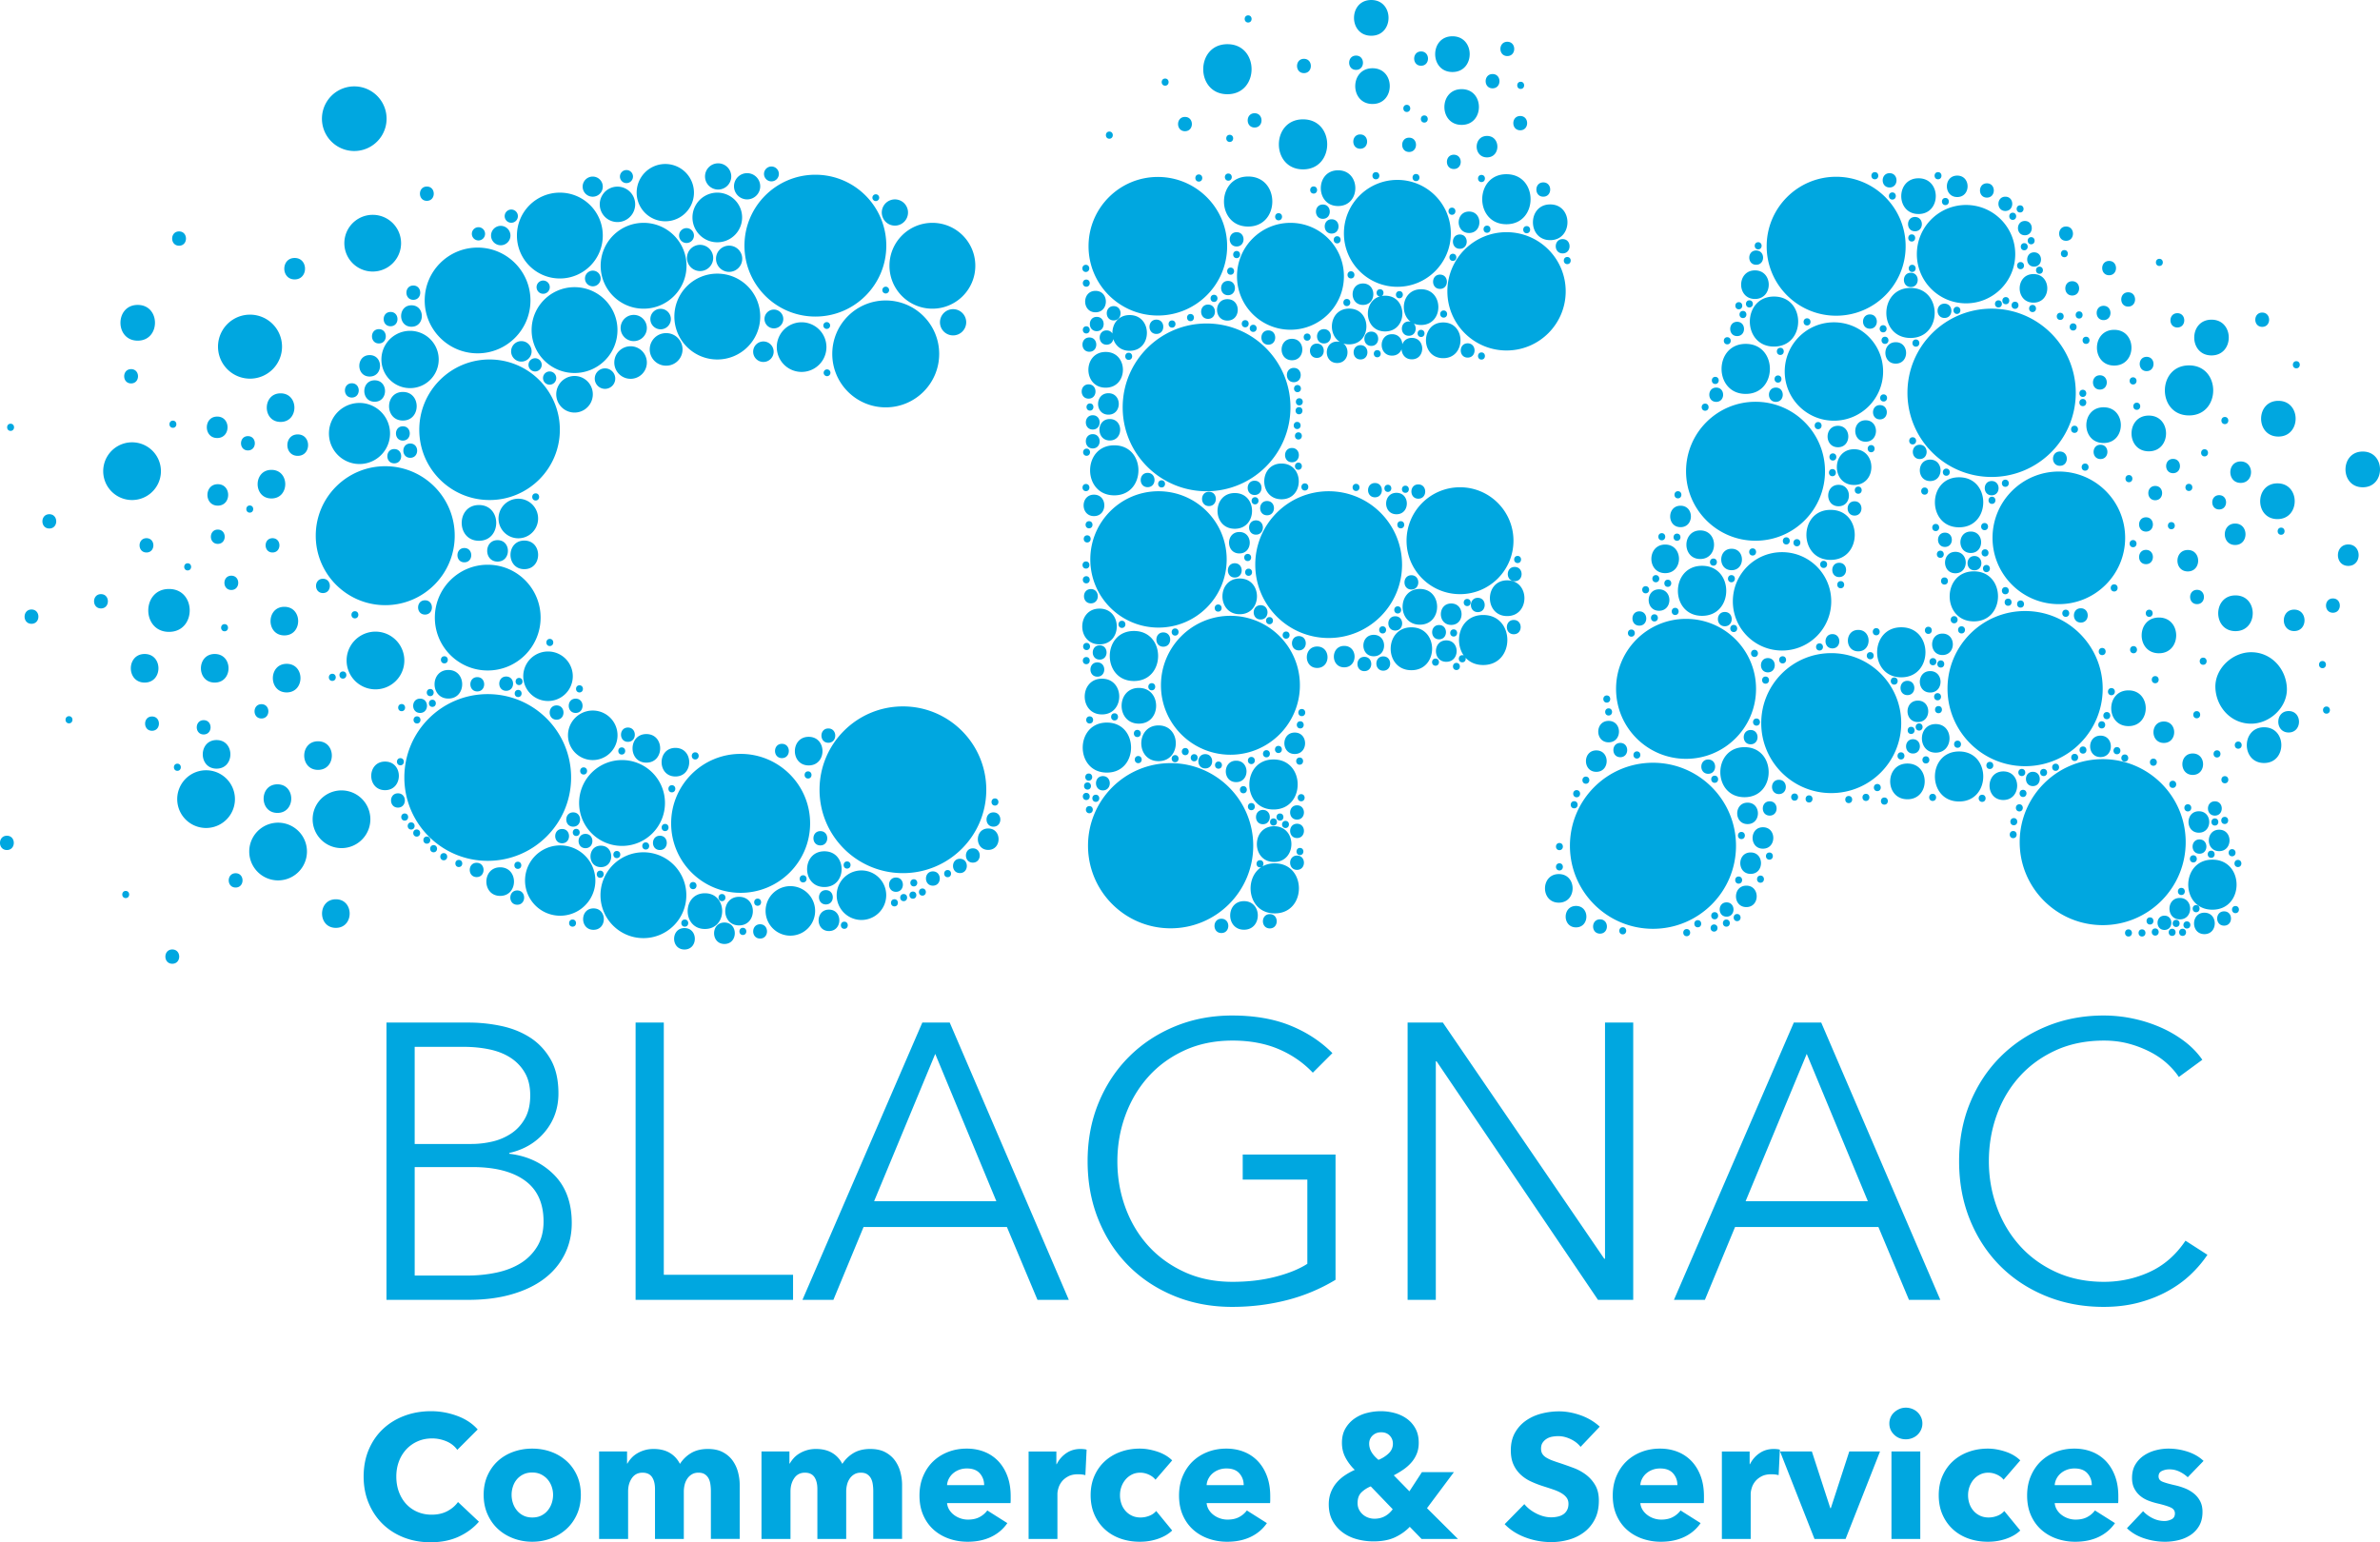 <svg xmlns="http://www.w3.org/2000/svg" width="600" height="388.867" viewBox="0 0 600 388.867"><path d="M123.42 126.078c9.787 0 17.72-7.933 17.72-17.72 0-9.786-7.933-17.72-17.72-17.72-9.786 0-17.72 7.934-17.72 17.72 0 9.787 7.934 17.72 17.72 17.72zm-26.302 26.507c9.674 0 17.516-7.842 17.516-17.516s-7.842-17.516-17.516-17.516-17.516 7.842-17.516 17.516 7.842 17.516 17.516 17.516zm12.506 3.139c0 7.362 5.969 13.33 13.331 13.33 7.362 0 13.33-5.968 13.33-13.33s-5.968-13.331-13.33-13.331-13.33 5.968-13.33 13.33zm10.773-66.634c7.363 0 13.331-5.968 13.331-13.33s-5.968-13.331-13.33-13.331c-7.363 0-13.331 5.968-13.331 13.33s5.968 13.331 13.33 13.331zm89.419.146c0 7.443 6.034 13.476 13.476 13.476s13.477-6.033 13.477-13.476c0-7.443-6.034-13.477-13.477-13.477s-13.476 6.034-13.476 13.477zm-39.807-9.42c0 5.977 4.845 10.823 10.822 10.823 5.976 0 10.822-4.846 10.822-10.822 0-5.977-4.846-10.823-10.822-10.823-5.977 0-10.822 4.846-10.822 10.823zm-7.76-23.629c-5.977 0-10.822 4.845-10.822 10.822 0 5.977 4.845 10.822 10.822 10.822 5.977 0 10.822-4.845 10.822-10.822 0-5.977-4.845-10.822-10.822-10.822zm-21.109 14.03c5.977 0 10.822-4.846 10.822-10.823s-4.845-10.822-10.822-10.822c-5.977 0-10.822 4.846-10.822 10.822s4.845 10.822 10.822 10.822zm3.7 23.832c5.978 0 10.823-4.845 10.823-10.822 0-5.977-4.845-10.822-10.822-10.822s-10.822 4.845-10.822 10.822c0 5.977 4.845 10.822 10.822 10.822zm79.393-27.04c0 5.977 4.845 10.822 10.822 10.822 5.977 0 10.822-4.845 10.822-10.822 0-5.977-4.845-10.822-10.822-10.822-5.977 0-10.822 4.845-10.822 10.822zm-56.596 135.457c0-5.977-4.845-10.822-10.822-10.822-5.977 0-10.822 4.845-10.822 10.822 0 5.977 4.845 10.822 10.822 10.822 5.977 0 10.822-4.845 10.822-10.822zm-5.435 34.073c5.977 0 10.822-4.845 10.822-10.822 0-5.977-4.845-10.822-10.822-10.822-5.977 0-10.822 4.845-10.822 10.822 0 5.977 4.845 10.822 10.822 10.822zm24.51-46.454c-9.674 0-17.516 7.842-17.516 17.515 0 9.674 7.842 17.516 17.516 17.516s17.516-7.842 17.516-17.516c0-9.673-7.842-17.515-17.516-17.515zm40.911-11.971c-11.608 0-21.019 9.41-21.019 21.019 0 11.609 9.41 21.02 21.02 21.02 11.608 0 21.019-9.411 21.019-21.02s-9.411-21.02-21.02-21.02zm-104.668 38.938c11.609 0 21.02-9.41 21.02-21.02 0-11.608-9.411-21.018-21.02-21.018s-21.02 9.41-21.02 21.019c0 11.608 9.411 21.019 21.02 21.019zM187.68 61.938c0 9.874 8.005 17.879 17.88 17.879 9.873 0 17.878-8.005 17.878-17.88s-8.005-17.879-17.879-17.879-17.879 8.005-17.879 17.88zm-6.85-.849a6.258 6.258 0 1 0 0-12.517 6.258 6.258 0 0 0 0 12.517zm21.256 20.17a6.258 6.258 0 1 0 0 12.517 6.258 6.258 0 0 0 0-12.517zm-91.487 9.38a7.222 7.222 0 1 0-14.445 0 7.222 7.222 0 0 0 14.445 0zm-27.672 18.659a7.7 7.7 0 1 0 15.4 0 7.7 7.7 0 0 0-15.4 0zm84.797-53.504a7.222 7.222 0 1 0 0-14.444 7.222 7.222 0 0 0 0 14.444zm-17.631 166.231a8.865 8.865 0 1 0-17.73 0 8.865 8.865 0 0 0 17.73 0zm-55.436-48.212a7.276 7.276 0 1 0 0-14.553 7.276 7.276 0 0 0 0 14.553zm-42.704 20.401a7.276 7.276 0 1 0 0 14.553 7.276 7.276 0 0 0 0-14.553zm18.156 13.215a7.276 7.276 0 1 0 0 14.552 7.276 7.276 0 0 0 0-14.552zm15.984-8.138a7.276 7.276 0 1 0 0 14.552 7.276 7.276 0 0 0 0-14.552zM40.57 118.802a7.276 7.276 0 1 0-14.552 0 7.276 7.276 0 0 0 14.552 0zM62.94 95.474a8.069 8.069 0 1 0 0-16.137 8.069 8.069 0 0 0 0 16.137zm23.87-34.157a7.15 7.15 0 1 0 14.3 0 7.15 7.15 0 0 0-14.3 0zm2.5-23.24a8.148 8.148 0 1 0 0-16.297 8.148 8.148 0 0 0 0 16.297zm116.183 191.597a6.244 6.244 0 1 0-12.488 0 6.244 6.244 0 0 0 12.488 0zm11.679 2.287a6.244 6.244 0 1 0 0-12.488 6.244 6.244 0 0 0 0 12.488zm-67.738-40.317a6.244 6.244 0 1 0 0-12.489 6.244 6.244 0 0 0 0 12.489zm-5.033-21.135a6.244 6.244 0 1 0-12.488 0 6.244 6.244 0 0 0 12.488 0zm43.946-120.235a3.306 3.306 0 1 0 0-6.612 3.306 3.306 0 0 0 0 6.612zm-7.304-2.48a3.306 3.306 0 1 0 0-6.612 3.306 3.306 0 0 0 0 6.612zM243.58 81.26a3.306 3.306 0 1 0-6.613 0 3.306 3.306 0 0 0 6.613 0zM183.812 68.55a3.306 3.306 0 1 0 0-6.612 3.306 3.306 0 0 0 0 6.612zm43.025-11.9a3.306 3.306 0 1 0-2.462-6.137 3.306 3.306 0 0 0 2.462 6.137zm-51.58 5.323a3.306 3.306 0 1 0 2.462 6.137 3.306 3.306 0 0 0-2.462-6.137zm-12.184 20.73a3.306 3.306 0 1 0-6.612 0 3.306 3.306 0 0 0 6.612 0zm-7.41-26.713a4.465 4.465 0 1 0 0-8.931 4.465 4.465 0 0 0 0 8.93zm-6.24-6.393a2.538 2.538 0 1 0 0-5.076 2.538 2.538 0 0 0 0 5.076zm8.468-3.43a1.647 1.647 0 1 0 0-3.293 1.647 1.647 0 0 0 0 3.293zm15.18 11.353a1.874 1.874 0 1 0 0 3.749 1.874 1.874 0 0 0 0-3.75zm21.41-11.79a1.874 1.874 0 1 0 0-3.75 1.874 1.874 0 0 0 0 3.75zm26.309 4.969a.857.857 0 1 0 0-1.714.857.857 0 0 0 0 1.714zm3.359 22.472a.857.857 0 1 0-1.713 0 .857.857 0 0 0 1.713 0zm-15.699 8.046a.857.857 0 1 0 0 1.713.857.857 0 0 0 0-1.713zm.049 11.916a.857.857 0 1 0 0 1.714.857.857 0 0 0 0-1.714zm-13.33-15.075a2.37 2.37 0 1 0 0 4.738 2.37 2.37 0 0 0 0-4.738zm-5.297 10.623a2.583 2.583 0 1 0 5.167 0 2.583 2.583 0 0 0-5.167 0zm-37.35 4.198a2.583 2.583 0 1 0 0 5.167 2.583 2.583 0 0 0 0-5.167zm2.343-1.469a4.104 4.104 0 1 0 8.208 0 4.104 4.104 0 0 0-8.208 0zm13.036.79a4.104 4.104 0 1 0 0-8.207 4.104 4.104 0 0 0 0 8.208zm1.223-11.754a2.583 2.583 0 1 0-5.167 0 2.583 2.583 0 0 0 5.167 0zm-17.697-10.23a1.976 1.976 0 1 0-3.952 0 1.976 1.976 0 0 0 3.952 0zm-12.826 2.189a1.666 1.666 0 1 0-3.333 0 1.666 1.666 0 0 0 3.333 0zM126.239 61.84a2.447 2.447 0 1 0 0-4.894 2.447 2.447 0 0 0 0 4.894zm2.655-5.674a1.667 1.667 0 1 0 0-3.334 1.667 1.667 0 0 0 0 3.334zm-8.274 4.457a1.667 1.667 0 1 0 0-3.335 1.667 1.667 0 0 0 0 3.335zm24.22 43.4a4.61 4.61 0 1 0 0-9.221 4.61 4.61 0 0 0 0 9.22zm-11.606-12.031a1.667 1.667 0 1 0 3.334 0 1.667 1.667 0 0 0-3.334 0zm5.33 1.667a1.667 1.667 0 1 0-.001 3.334 1.667 1.667 0 0 0 0-3.334zm-7.129-7.65a2.583 2.583 0 1 0 0 5.167 2.583 2.583 0 0 0 0-5.167zM311.85 69.663c0 7.443 6.034 13.477 13.477 13.477s13.476-6.034 13.476-13.477c0-7.442-6.034-13.476-13.476-13.476s-13.477 6.034-13.477 13.476zm26.953-10.825c0 7.442 6.034 13.476 13.476 13.476s13.477-6.034 13.477-13.476c0-7.443-6.034-13.477-13.477-13.477s-13.476 6.034-13.476 13.477zm40.995 29.531c8.237 0 14.914-6.677 14.914-14.914s-6.677-14.914-14.914-14.914-14.914 6.677-14.914 14.914 6.677 14.914 14.914 14.914zm-25.205 47.967c0 7.443 6.034 13.476 13.477 13.476 7.443 0 13.476-6.033 13.476-13.476 0-7.443-6.033-13.477-13.476-13.477-7.443 0-13.477 6.034-13.477 13.477zM495.64 51.682c-6.849 0-12.4 5.552-12.4 12.401s5.551 12.401 12.4 12.401c6.85 0 12.402-5.552 12.402-12.4s-5.553-12.402-12.402-12.402zM474.733 93.67c0-6.849-5.552-12.401-12.4-12.401-6.85 0-12.402 5.552-12.402 12.401 0 6.85 5.552 12.401 12.401 12.401 6.85 0 12.401-5.552 12.401-12.4zm-25.48 70.355c6.85 0 12.402-5.553 12.402-12.402s-5.552-12.4-12.401-12.4c-6.85 0-12.402 5.551-12.402 12.4s5.553 12.402 12.402 12.402zm-157.36-84.469c9.648 0 17.47-7.821 17.47-17.47 0-9.648-7.822-17.47-17.47-17.47s-17.47 7.822-17.47 17.47c0 9.649 7.822 17.47 17.47 17.47zm-8.864 23.156c0 11.68 9.468 21.149 21.148 21.149s21.149-9.469 21.149-21.149c0-11.68-9.469-21.148-21.149-21.148s-21.148 9.468-21.148 21.148zm9.028 55.528c9.494 0 17.19-7.696 17.19-17.19s-7.696-17.19-17.19-17.19c-9.493 0-17.19 7.697-17.19 17.19s7.697 17.19 17.19 17.19zm61.4-15.877c0-10.219-8.283-18.502-18.502-18.502-10.218 0-18.502 8.283-18.502 18.502 0 10.218 8.284 18.502 18.502 18.502 10.219 0 18.503-8.284 18.503-18.502zm-43.265 12.907c-9.672 0-17.513 7.84-17.513 17.513 0 9.672 7.841 17.513 17.513 17.513s17.513-7.84 17.513-17.513c0-9.672-7.84-17.513-17.513-17.513zm5.748 57.968c0-11.5-9.324-20.824-20.825-20.824s-20.825 9.323-20.825 20.824c0 11.501 9.324 20.825 20.825 20.825s20.825-9.324 20.825-20.825zM462.896 79.602c9.673 0 17.515-7.842 17.515-17.515 0-9.674-7.842-17.516-17.515-17.516-9.674 0-17.516 7.842-17.516 17.516 0 9.673 7.842 17.515 17.516 17.515zm-20.326 56.734c9.674 0 17.516-7.842 17.516-17.516s-7.842-17.516-17.516-17.516c-9.673 0-17.515 7.842-17.515 17.516s7.842 17.516 17.515 17.516zm38.3-37.293c0 11.718 9.499 21.217 21.216 21.217 11.718 0 21.217-9.5 21.217-21.217 0-11.717-9.5-21.216-21.217-21.216-11.717 0-21.216 9.499-21.216 21.216zm38.166 53.284c9.232 0 16.717-7.485 16.717-16.718s-7.485-16.717-16.717-16.717c-9.233 0-16.718 7.484-16.718 16.717 0 9.233 7.485 16.718 16.718 16.718zm11.054 21.298c0-10.803-8.757-19.56-19.56-19.56-10.803 0-19.56 8.757-19.56 19.56 0 10.803 8.757 19.56 19.56 19.56 10.803 0 19.56-8.757 19.56-19.56zm20.925 38.713c0-11.557-9.368-20.925-20.925-20.925-11.556 0-20.924 9.368-20.924 20.925 0 11.556 9.368 20.924 20.924 20.924 11.557 0 20.925-9.368 20.925-20.924zm-89.36-47.657c-9.745 0-17.645 7.9-17.645 17.645 0 9.744 7.9 17.644 17.645 17.644s17.644-7.9 17.644-17.644c0-9.745-7.9-17.645-17.644-17.645zm-36.6 26.648c9.744 0 17.644-7.9 17.644-17.645s-7.9-17.644-17.644-17.644c-9.745 0-17.645 7.9-17.645 17.644 0 9.745 7.9 17.645 17.645 17.645zm-8.341.99c-11.562 0-20.934 9.373-20.934 20.934 0 11.562 9.372 20.934 20.934 20.934 11.561 0 20.934-9.372 20.934-20.934 0-11.561-9.373-20.934-20.934-20.934zm-281.058-61.484a4.99 4.99 0 1 0-9.978 0 4.99 4.99 0 0 0 9.978 0zm-.61-6.442c-1.16 0-1.161 1.802 0 1.802 1.16 0 1.162-1.802 0-1.802zm-2.867 19.114c4.638 0 4.645-7.208 0-7.208-4.638 0-4.646 7.208 0 7.208zm-30.614-37.473c4.638 0 4.645-7.208 0-7.208-4.638 0-4.646 7.208 0 7.208zm-30.827-6.859c-4.638 0-4.646 7.208 0 7.208 4.638 0 4.646-7.208 0-7.208zm-2.306 26.506c4.638 0 4.646-7.208 0-7.208-4.638 0-4.645 7.208 0 7.208zm3.255 34.528c4.638 0 4.646-7.208 0-7.208-4.638 0-4.645 7.208 0 7.208zm49.06-32.871c-5.797 0-5.807 9.01 0 9.01 5.797 0 5.807-9.01 0-9.01zM34.718 85.893c5.798 0 5.807-9.01 0-9.01-5.797 0-5.807 9.01 0 9.01zm173.104 128.752c-5.797 0-5.807 9.01 0 9.01 5.797 0 5.807-9.01 0-9.01zm-30.11 10.58c-5.797 0-5.807 9.01 0 9.01 5.797 0 5.807-9.01 0-9.01zm-7.44-29.442c4.637 0 4.645-7.208 0-7.208-4.638 0-4.646 7.208 0 7.208zm-7.325-3.488c4.638 0 4.646-7.207 0-7.207-4.637 0-4.645 7.207 0 7.207zm40.922-6.51c-4.638 0-4.645 7.208 0 7.208 4.638 0 4.646-7.208 0-7.208zm-17.554 40.34c-4.638 0-4.646 7.208 0 7.208 4.638 0 4.645-7.207 0-7.207zm-60.22-7.44c-4.638 0-4.646 7.208 0 7.208 4.638 0 4.645-7.208 0-7.208zm-71.962-46.58c4.638 0 4.645-7.207 0-7.207-4.638 0-4.646 7.208 0 7.208zm-17.67-7.207c-4.639 0-4.646 7.208 0 7.208 4.637 0 4.645-7.208 0-7.208zm18.135 21.7c-4.638 0-4.646 7.209 0 7.209 4.638 0 4.645-7.208 0-7.208zm15.346 18.37c4.637 0 4.645-7.209 0-7.209-4.638 0-4.646 7.208 0 7.208zm10.23-18.06c-4.638 0-4.646 7.209 0 7.209 4.638 0 4.646-7.208 0-7.208zm16.896 12.324c4.638 0 4.645-7.208 0-7.208-4.638 0-4.646 7.208 0 7.208zm-12.4 27.514c-4.639 0-4.646 7.207 0 7.207 4.637 0 4.645-7.207 0-7.207zm28.365-50.61c4.638 0 4.646-7.208 0-7.208-4.637 0-4.645 7.208 0 7.208zm-40.766-8.758c-4.638 0-4.646 7.208 0 7.208 4.638 0 4.645-7.208 0-7.208zm20.926-72.436c3.478 0 3.484-5.406 0-5.406-3.479 0-3.485 5.406 0 5.406zm32.24 46.657c3.48 0 3.485-5.406 0-5.406-3.478 0-3.483 5.406 0 5.406zm-21.7-59.213c3.478 0 3.484-5.406 0-5.406-3.478 0-3.484 5.406 0 5.406zM74.284 70.451c3.478 0 3.484-5.406 0-5.406-3.479 0-3.484 5.406 0 5.406zm-19.531 39.991c3.478 0 3.484-5.406 0-5.406-3.479 0-3.484 5.406 0 5.406zm.155 11.645c-3.479 0-3.484 5.406 0 5.406 3.478 0 3.484-5.406 0-5.406zm20.15-7.15c3.48 0 3.485-5.405 0-5.405-3.478 0-3.483 5.405 0 5.405zm74.559 114.105c-3.478 0-3.484 5.405 0 5.405 3.478 0 3.484-5.405 0-5.405zm22.94 10.366c3.48 0 3.485-5.406 0-5.406-3.478 0-3.483 5.406 0 5.406zm10.076-1.395c3.479 0 3.484-5.406 0-5.406-3.478 0-3.484 5.406 0 5.406zm26.351-3.256c3.479 0 3.485-5.405 0-5.405-3.478 0-3.484 5.405 0 5.405zm40.147-20.46c3.479 0 3.484-5.406 0-5.406-3.478 0-3.484 5.406 0 5.406zm-97.654-1.066c-3.478 0-3.484 5.406 0 5.406 3.478 0 3.484-5.406 0-5.406zM107.61 50.639c2.32 0 2.323-3.604 0-3.604-2.319 0-2.323 3.604 0 3.604zm-3.41 24.956c2.319 0 2.323-3.604 0-3.604-2.319 0-2.323 3.604 0 3.604zm-5.735 6.665c2.319 0 2.323-3.604 0-3.604-2.32 0-2.323 3.604 0 3.604zM95.52 86.6c2.319 0 2.322-3.604 0-3.604-2.32 0-2.323 3.604 0 3.604zM88.7 96.637c-2.32 0-2.323 3.604 0 3.604 2.318 0 2.322-3.604 0-3.604zm5.754 4.66c3.478 0 3.484-5.406 0-5.406-3.478 0-3.484 5.406 0 5.406zm7.11 6.19c-2.318 0-2.322 3.604 0 3.604 2.32 0 2.324-3.604 0-3.604zm1.861 7.944c2.319 0 2.323-3.603 0-3.603-2.319 0-2.323 3.603 0 3.603zm-4.03 1.396c2.319 0 2.323-3.604 0-3.604-2.32 0-2.323 3.604 0 3.604zm17.67 24.956c2.32 0 2.323-3.604 0-3.604-2.318 0-2.322 3.604 0 3.604zM45.144 61.954c2.318 0 2.322-3.604 0-3.604-2.32 0-2.323 3.604 0 3.604zM33.052 93.072c-2.319 0-2.323 3.604 0 3.604 2.319 0 2.323-3.604 0-3.604zm29.451 16.896c-2.319 0-2.323 3.603 0 3.603 2.32 0 2.323-3.603 0-3.603zm-50.067 19.685c-2.319 0-2.323 3.604 0 3.604 2.319 0 2.323-3.604 0-3.604zM7.941 153.68c-2.319 0-2.323 3.604 0 3.604 2.319 0 2.323-3.604 0-3.604zm17.516-3.875c-2.32 0-2.323 3.604 0 3.604 2.319 0 2.322-3.604 0-3.604zm11.47-14.105c-2.319 0-2.323 3.604 0 3.604 2.32 0 2.323-3.604 0-3.604zm17.98 1.433c2.32 0 2.324-3.603 0-3.603-2.318 0-2.322 3.603 0 3.603zm13.796-1.433c-2.318 0-2.322 3.604 0 3.604 2.32 0 2.323-3.604 0-3.604zm-10.385 9.455c-2.319 0-2.323 3.604 0 3.604 2.319 0 2.323-3.604 0-3.604zm23.096.775c-2.319 0-2.323 3.604 0 3.604 2.319 0 2.323-3.604 0-3.604zm25.731 5.425c-2.319 0-2.323 3.604 0 3.604 2.32 0 2.323-3.604 0-3.604zm13.176 22.98c2.319 0 2.322-3.604 0-3.604-2.32 0-2.323 3.604 0 3.604zm7.285-.155c2.319 0 2.323-3.604 0-3.604-2.319 0-2.323 3.604 0 3.604zm17.516 1.976c-2.32 0-2.323 3.604 0 3.604 2.319 0 2.323-3.604 0-3.604zm-4.805 5.31c2.318 0 2.322-3.605 0-3.605-2.32 0-2.323 3.604 0 3.604zm17.98 1.976c-2.319 0-2.322 3.604 0 3.604 2.32 0 2.323-3.604 0-3.604zm-92.384-2.287c2.32 0 2.323-3.604 0-3.604-2.319 0-2.322 3.604 0 3.604zm-14.57 4.03c2.319 0 2.323-3.603 0-3.603-2.32 0-2.323 3.603 0 3.603zm-13.02-4.534c-2.32 0-2.324 3.604 0 3.604 2.318 0 2.322-3.604 0-3.604zM1.74 210.722c-2.32 0-2.323 3.604 0 3.604 2.319 0 2.322-3.604 0-3.604zm41.696 28.676c-2.319 0-2.322 3.604 0 3.604 2.32 0 2.323-3.604 0-3.604zm15.966-19.22c-2.319 0-2.323 3.603 0 3.603 2.32 0 2.323-3.604 0-3.604zm40.922-16.548c2.319 0 2.323-3.604 0-3.604-2.32 0-2.323 3.604 0 3.604zm5.58-23.87c2.319 0 2.323-3.605 0-3.605-2.319 0-2.323 3.604 0 3.604zm38.597 25.072c-2.32 0-2.323 3.603 0 3.603 2.319 0 2.322-3.603 0-3.603zm-2.79 4.185c-2.32 0-2.323 3.604 0 3.604 2.319 0 2.322-3.604 0-3.604zm5.89 4.844c2.319 0 2.323-3.604 0-3.604-2.32 0-2.323 3.604 0 3.604zm-17.206 14.26c2.32 0 2.323-3.604 0-3.604-2.319 0-2.323 3.604 0 3.604zm-10.23-6.975c2.319 0 2.322-3.604 0-3.604-2.32 0-2.323 3.604 0 3.604zm46.192-6.82c2.319 0 2.322-3.604 0-3.604-2.32 0-2.323 3.604 0 3.604zm25.266 22.32c2.319 0 2.323-3.603 0-3.603-2.32 0-2.323 3.604 0 3.604zm58.825-28.21c2.319 0 2.323-3.604 0-3.604-2.32 0-2.323 3.603 0 3.603zm27.59-9.146c2.32 0 2.324-3.604 0-3.604-2.318 0-2.322 3.604 0 3.604zm-32.783 18.213c2.319 0 2.323-3.604 0-3.604-2.319 0-2.323 3.604 0 3.604zm-3.255-.968c-2.32 0-2.323 3.603 0 3.603 2.319 0 2.323-3.603 0-3.603zm-6.82 3.177c-2.32 0-2.323 3.604 0 3.604 2.319 0 2.322-3.604 0-3.604zm-9.3 1.55c-2.32 0-2.324 3.604 0 3.604 2.318 0 2.322-3.604 0-3.604zm-17.672 3.178c-2.319 0-2.322 3.604 0 3.604 2.32 0 2.323-3.604 0-3.604zm-1.395-14.88c-2.319 0-2.322 3.603 0 3.603 2.32 0 2.323-3.604 0-3.604zm-9.688-22.012c-2.318 0-2.322 3.604 0 3.604 2.32 0 2.323-3.604 0-3.604zm11.703-.27c2.32 0 2.323-3.605 0-3.605-2.318 0-2.322 3.604 0 3.604zm-52.082 2.973c1.16 0 1.162-1.802 0-1.802-1.16 0-1.161 1.802 0 1.802zm-9.61 5.038c1.16 0 1.161-1.802 0-1.802-1.16 0-1.162 1.802 0 1.802zm-1.86 15.5c1.16 0 1.161-1.801 0-1.801-1.16 0-1.162 1.802 0 1.802zm6.045 10.541c1.16 0 1.161-1.802 0-1.802-1.16 0-1.161 1.802 0 1.802zm4.185-4.96c1.16 0 1.162-1.802 0-1.802-1.16 0-1.161 1.802 0 1.802zm7.285-2.17c1.16 0 1.162-1.802 0-1.802-1.159 0-1.16 1.802 0 1.802zm4.883-6.452c-1.16 0-1.161 1.802 0 1.802 1.16 0 1.162-1.802 0-1.802zm1.705-7.964c1.16 0 1.162-1.802 0-1.802-1.16 0-1.161 1.802 0 1.802zm5.89-10.095c-1.159 0-1.16 1.802 0 1.802s1.162-1.802 0-1.802zm28.444 4.806c-1.16 0-1.161 1.802 0 1.802 1.16 0 1.162-1.802 0-1.802zm26.661 27.203c-1.16 0-1.161 1.802 0 1.802 1.16 0 1.162-1.802 0-1.802zm2.17 2.325c-1.159 0-1.16 1.802 0 1.802s1.162-1.802 0-1.802zm-2.402 2.577c1.16 0 1.161-1.802 0-1.802-1.16 0-1.162 1.802 0 1.802zm-2.325.62c1.16 0 1.161-1.802 0-1.802-1.16 0-1.162 1.802 0 1.802zm-2.325 1.318c1.16 0 1.161-1.802 0-1.802-1.16 0-1.162 1.802 0 1.802zm-11.936-9.533c1.16 0 1.162-1.802 0-1.802-1.16 0-1.161 1.802 0 1.802zm-11.083 3.488c1.16 0 1.162-1.802 0-1.802-1.16 0-1.161 1.802 0 1.802zm10.386 11.703c1.16 0 1.161-1.802 0-1.802-1.16 0-1.162 1.802 0 1.802zm26.04-14.823c-1.159 0-1.16 1.802 0 1.802s1.162-1.802 0-1.802zm11.936-16.256c1.16 0 1.162-1.802 0-1.802-1.16 0-1.161 1.802 0 1.802zm-59.832 25.266c1.16 0 1.161-1.802 0-1.802-1.16 0-1.162 1.802 0 1.802zm-3.72 7.363c1.159 0 1.16-1.802 0-1.802s-1.162 1.802 0 1.802zm-5.27-10.328c-1.16 0-1.162 1.802 0 1.802 1.159 0 1.16-1.802 0-1.802zm-7.286-3.022c-1.16 0-1.161 1.802 0 1.802 1.16 0 1.161-1.802 0-1.802zm-2.093 9.455c-1.159 0-1.161 1.802 0 1.802 1.16 0 1.162-1.802 0-1.802zm101.995-28.599c-1.16 0-1.162 1.802 0 1.802 1.16 0 1.161-1.802 0-1.802zm1.627-1.065c1.16 0 1.162-1.802 0-1.802-1.16 0-1.161 1.802 0 1.802zm-2.402-.465c1.16 0 1.161-1.802 0-1.802-1.16 0-1.162 1.802 0 1.802zm.31-4.437c-1.16 0-1.162 1.802 0 1.802 1.16 0 1.161-1.802 0-1.802zm.31-2.248c-1.16 0-1.162 1.802 0 1.802 1.16 0 1.161-1.802 0-1.802zm-130.128 36.814c-1.16 0-1.162 1.802 0 1.802 1.16 0 1.161-1.802 0-1.802zm-112.651-7.208c-1.16 0-1.162 1.802 0 1.802 1.16 0 1.161-1.802 0-1.802zm-14.3-44.06c-1.16 0-1.161 1.802 0 1.802 1.16 0 1.162-1.802 0-1.802zm27.32 13.776c1.16 0 1.162-1.802 0-1.802-1.16 0-1.161 1.802 0 1.802zm39.062-22.67c1.16 0 1.161-1.802 0-1.802-1.16 0-1.162 1.802 0 1.802zm2.674-.581c1.16 0 1.161-1.802 0-1.802-1.16 0-1.162 1.802 0 1.802zm25.576-3.837c1.16 0 1.161-1.801 0-1.801-1.16 0-1.162 1.801 0 1.801zm34.063 5.523c-1.16 0-1.162 1.802 0 1.802 1.159 0 1.16-1.802 0-1.802zm-15.23-1.86c-1.16 0-1.161 1.801 0 1.801 1.16 0 1.162-1.801 0-1.801zm-.232 4.824c1.16 0 1.161-1.802 0-1.802-1.16 0-1.162 1.802 0 1.802zm-22.166-2.034c-1.16 0-1.162 1.802 0 1.802 1.16 0 1.161-1.802 0-1.802zm.542 4.514c1.16 0 1.162-1.802 0-1.802-1.16 0-1.161 1.802 0 1.802zm-7.75-.717c-1.16 0-1.162 1.802 0 1.802 1.16 0 1.161-1.802 0-1.802zm3.875 3.1c-1.16 0-1.161 1.802 0 1.802 1.16 0 1.161-1.802 0-1.802zm-4.185 10.54c-1.16 0-1.162 1.803 0 1.803 1.16 0 1.161-1.802 0-1.802zm1.085 15.753c1.16 0 1.161-1.802 0-1.802-1.16 0-1.161 1.802 0 1.802zm1.627 2.248c1.16 0 1.162-1.802 0-1.802-1.159 0-1.16 1.802 0 1.802zm1.396 1.783c1.159 0 1.161-1.802 0-1.802-1.16 0-1.162 1.802 0 1.802zm2.557-.02c-1.16 0-1.161 1.802 0 1.802 1.16 0 1.162-1.802 0-1.802zm1.705 3.972c1.16 0 1.162-1.802 0-1.802-1.16 0-1.161 1.802 0 1.802zm2.558 2.015c1.16 0 1.161-1.802 0-1.802-1.16 0-1.162 1.802 0 1.802zm3.798 1.705c1.159 0 1.16-1.802 0-1.802s-1.162 1.802 0 1.802zm14.88-1.337c-1.16 0-1.161 1.802 0 1.802 1.16 0 1.162-1.802 0-1.802zm-41.077-63.165c-1.16 0-1.161 1.802 0 1.802 1.16 0 1.162-1.802 0-1.802zm49.137 6.976c-1.159 0-1.16 1.802 0 1.802s1.162-1.802 0-1.802zM2.671 106.838c-1.16 0-1.162 1.802 0 1.802 1.16 0 1.161-1.802 0-1.802zm40.921 1.027c1.16 0 1.162-1.802 0-1.802-1.159 0-1.161 1.802 0 1.802zm19.376 19.59c-1.16 0-1.161 1.801 0 1.801 1.16 0 1.162-1.802 0-1.802zm-15.655 16.372c1.159 0 1.161-1.802 0-1.802-1.16 0-1.162 1.802 0 1.802zm9.3 15.345c1.16 0 1.161-1.802 0-1.802-1.16 0-1.161 1.802 0 1.802zm-14.009.146c6.957 0 6.969-10.812 0-10.812-6.957 0-6.968 10.812 0 10.812zM309.43 23.755c8.116 0 8.13-12.614 0-12.614-8.117 0-8.13 12.614 0 12.614zm19.066 18.95c8.116 0 8.13-12.614 0-12.614-8.117 0-8.13 12.613 0 12.613zm51.268 1.22c-8.116 0-8.13 12.614 0 12.614 8.116 0 8.13-12.614 0-12.614zM314.66 57.12c8.117 0 8.13-12.614 0-12.614-8.116 0-8.13 12.614 0 12.614zm-33.752 67.777c8.116 0 8.13-12.614 0-12.614-8.117 0-8.13 12.614 0 12.614zm4.96 34.198c-8.117 0-8.13 12.614 0 12.614 8.116 0 8.13-12.614 0-12.614zm88.043-4.03c-5.845 0-7.487 6.543-4.91 10.204a.917.917 0 0 0-.36-.07c-1.16 0-1.161 1.801 0 1.801.688 0 .965-.632.837-1.148 1.014 1.1 2.488 1.826 4.433 1.826 8.117 0 8.13-12.613 0-12.613zm-52.857 36.426c-8.116 0-8.13 12.614 0 12.614 8.117 0 8.13-12.614 0-12.614zm-42.007-9.3c-8.116 0-8.13 12.614 0 12.614 8.117 0 8.13-12.614 0-12.614zm42.317 35.496c-1.231 0-2.273.294-3.131.787.513-.48.32-1.581-.589-1.581-1.16 0-1.161 1.802 0 1.802a.918.918 0 0 0 .335-.063c-4.503 2.925-3.386 11.67 3.385 11.67 8.117 0 8.13-12.615 0-12.615zm107.73-62.41c8.116 0 8.13-12.613 0-12.613-8.116 0-8.13 12.614 0 12.614zm10.695 45.728c8.117 0 8.13-12.614 0-12.614-8.116 0-8.13 12.614 0 12.614zm21.701-59.833c8.117 0 8.13-12.613 0-12.613-8.116 0-8.13 12.613 0 12.613zm96.26 75.585c-8.117 0-8.13 12.614 0 12.614 8.116 0 8.129-12.614 0-12.614zm-63.863-14.667c8.116 0 8.13-12.614 0-12.614-8.117 0-8.13 12.614 0 12.614zm-14.571-31.311c8.116 0 8.13-12.614 0-12.614-8.116 0-8.13 12.614 0 12.614zm18.29-26.72c-8.116 0-8.129 12.614 0 12.614 8.117 0 8.13-12.614 0-12.614zm-3.72-11.102c8.117 0 8.13-12.614 0-12.614-8.116 0-8.13 12.614 0 12.614zm57.973-28.211c8.116 0 8.13-12.614 0-12.614-8.116 0-8.13 12.614 0 12.614zM447.229 74.77c-8.116 0-8.13 12.614 0 12.614 8.117 0 8.13-12.614 0-12.614zm34.412 10.444c8.116 0 8.13-12.614 0-12.614-8.116 0-8.13 12.614 0 12.614zm-125.827 83.771c6.957 0 6.969-10.811 0-10.811-6.956 0-6.968 10.811 0 10.811zM440.1 99.321c8.117 0 8.13-12.614 0-12.614-8.116 0-8.13 12.614 0 12.614zm-161.362-1.57c5.798 0 5.807-9.01 0-9.01-5.797 0-5.807 9.01 0 9.01zm61.383-19.938c-4.879 0-5.657 6.38-2.321 8.402a2.898 2.898 0 0 0-.702-.09c-3.478 0-3.484 5.406 0 5.406 2.843 0 3.364-3.607 1.559-4.927.438.141.926.22 1.464.22 5.797 0 5.807-9.01 0-9.01zm9.068 5.755c5.797 0 5.807-9.01 0-9.01-.306 0-.592.03-.866.078.722-.37.588-1.705-.413-1.705-1.155 0-1.16 1.787-.012 1.8-4.466 1.233-4.046 8.837 1.29 8.837zm14.648 6.743c5.797 0 5.807-9.01 0-9.01-5.797 0-5.807 9.01 0 9.01zm-5.89 67.195c5.797 0 5.807-9.01 0-9.01-5.798 0-5.807 9.01 0 9.01zm-34.877-40.631c-5.797 0-5.807 9.01 0 9.01 5.798 0 5.807-9.01 0-9.01zm-11.78 7.44c-5.798 0-5.807 9.01 0 9.01 5.797 0 5.807-9.01 0-9.01zm1.24 21.546c-5.797 0-5.807 9.01 0 9.01 5.797 0 5.807-9.01 0-9.01zm-35.342 16.605c5.798 0 5.807-9.01 0-9.01-5.797 0-5.807 9.01 0 9.01zm102.77-16.14c-5.798 0-5.807 9.01 0 9.01 5.797 0 5.807-9.01 0-9.01zm-102.15 24.801c-5.797 0-5.807 9.01 0 9.01 5.798 0 5.807-9.01 0-9.01zm9.3 11.335c5.798 0 5.808-9.01 0-9.01-5.797 0-5.806 9.01 0 9.01zm4.961 9.456c5.797 0 5.807-9.01 0-9.01-5.797 0-5.807 9.01 0 9.01zm29.141 25.42c5.798 0 5.807-9.01 0-9.01-5.797 0-5.807 9.01 0 9.01zm159.657-15.81c5.797 0 5.807-9.01 0-9.01-5.797 0-5.807 9.01 0 9.01zm55.725-27.456c-5.797 0-5.807 9.01 0 9.01 5.797 0 5.807-9.01 0-9.01zm7.673-9.358c5.797 0 5.807-9.01 0-9.01-5.798 0-5.807 9.01 0 9.01zm19.298-14.59c-5.797 0-5.807 9.01 0 9.01 5.797 0 5.807-9.01 0-9.01zm7.208 33.249c-5.798 0-5.807 9.01 0 9.01 5.797 0 5.807-9.01 0-9.01zm24.878-69.52c-5.797 0-5.807 9.01 0 9.01 5.798 0 5.807-9.01 0-9.01zm-65.335-2.151c5.797 0 5.807-9.01 0-9.01-5.797 0-5.807 9.01 0 9.01zm11.393-6.918c-5.797 0-5.807 9.01 0 9.01 5.797 0 5.807-9.01 0-9.01zm15.81-15.17c5.798 0 5.808-9.01 0-9.01-5.797 0-5.806 9.01 0 9.01zm-24.529-6.453c-5.797 0-5.807 9.01 0 9.01 5.797 0 5.807-9.01 0-9.01zm41.387 26.913c5.797 0 5.807-9.01 0-9.01-5.798 0-5.807 9.01 0 9.01zm-.233 11.8c-5.797 0-5.807 9.01 0 9.01 5.798 0 5.807-9.01 0-9.01zm-106.722.407c5.798 0 5.807-9.01 0-9.01-5.797 0-5.807 9.01 0 9.01zm16.237-68.32c5.797 0 5.807-9.01 0-9.01-5.797 0-5.807 9.01 0 9.01zM346.01 17.207c-5.797 0-5.807 9.01 0 9.01 5.798 0 5.807-9.01 0-9.01zm-.31-8.196c5.798 0 5.807-9.01 0-9.01-5.797 0-5.807 9.01 0 9.01zm20.461 9.145c5.797 0 5.807-9.01 0-9.01-5.797 0-5.807 9.01 0 9.01zm2.325 13.33c5.798 0 5.807-9.009 0-9.009-5.797 0-5.807 9.01 0 9.01zm22.321 29.064c5.798 0 5.807-9.01 0-9.01-5.797 0-5.807 9.01 0 9.01zm-53.477-8.602c5.797 0 5.807-9.01 0-9.01-5.797 0-5.807 9.01 0 9.01zm-23.716 182.471c4.638 0 4.645-7.207 0-7.207-4.638 0-4.646 7.207 0 7.207zm-37.822-104.29c3.479 0 3.484-5.406 0-5.406-3.478 0-3.484 5.406 0 5.406zm76.264-.465c3.478 0 3.484-5.406 0-5.406-3.479 0-3.485 5.406 0 5.406zm13.795 22.495c-3.478 0-3.484 5.406 0 5.406 3.479 0 3.484-5.406 0-5.406zm-1.24 9.3c-3.478 0-3.484 5.407 0 5.407 3.479 0 3.484-5.406 0-5.406zm-18.29-1.394c-3.48 0-3.485 5.406 0 5.406 3.478 0 3.483-5.406 0-5.406zm-7.441 8.196c3.478 0 3.484-5.406 0-5.406-3.478 0-3.484 5.406 0 5.406zm-6.82.155c3.478 0 3.484-5.406 0-5.406-3.479 0-3.484 5.406 0 5.406zM311.638 191.8c-3.479 0-3.485 5.406 0 5.406 3.478 0 3.484-5.406 0-5.406zm14.764-7.091c-3.478 0-3.484 5.406 0 5.406 3.478 0 3.484-5.406 0-5.406zm-13.95-50.571c-3.48 0-3.485 5.406 0 5.406 3.478 0 3.484-5.406 0-5.406zm-32.668-23.077c3.478 0 3.484-5.406 0-5.406-3.479 0-3.484 5.406 0 5.406zm-.349-11.916c-3.478 0-3.484 5.406 0 5.406 3.478 0 3.484-5.406 0-5.406zm-3.255-25.808c-3.479 0-3.484 5.405 0 5.405 3.478 0 3.484-5.405 0-5.405zm33.249 7.498c3.478 0 3.484-5.406 0-5.406-3.479 0-3.484 5.406 0 5.406zm16.275 4.592c-3.478 0-3.484 5.406 0 5.406 3.479 0 3.485-5.406 0-5.406zm17.904-13.95c-3.479 0-3.485 5.405 0 5.405 3.478 0 3.484-5.406 0-5.406zm7.324 18.193c1.255 0 2.051-.707 2.401-1.607.068 1.294.927 2.537 2.598 2.537 3.478 0 3.484-5.405 0-5.405-1.256 0-2.052.707-2.402 1.607-.067-1.294-.927-2.538-2.597-2.538-3.479 0-3.484 5.406 0 5.406zm19.414-36.33c-3.478 0-3.484 5.407 0 5.407 3.479 0 3.484-5.406 0-5.406zm4.534-13.66c3.479 0 3.484-5.405 0-5.405-3.478 0-3.484 5.406 0 5.406zm-76.147-6.597c2.32 0 2.323-3.604 0-3.604-2.319 0-2.323 3.604 0 3.604zm17.555-.93c2.319 0 2.323-3.604 0-3.604-2.32 0-2.323 3.604 0 3.604zm12.44-13.718c2.318 0 2.322-3.604 0-3.604-2.32 0-2.324 3.604 0 3.604zm13.136-.814c2.319 0 2.323-3.604 0-3.604-2.32 0-2.323 3.604 0 3.604zm1.046 16.276c-2.319 0-2.323 3.604 0 3.604 2.32 0 2.323-3.604 0-3.604zm12.323 4.418c2.32 0 2.323-3.604 0-3.604-2.319 0-2.323 3.604 0 3.604zm11.277.697c-2.32 0-2.323 3.604 0 3.604 2.319 0 2.323-3.604 0-3.604zm16.74-6.161c2.32 0 2.323-3.604 0-3.604-2.318 0-2.322 3.604 0 3.604zm-6.975-10.58c2.32 0 2.323-3.603 0-3.603-2.319 0-2.322 3.604 0 3.604zm3.72-8.137c2.32 0 2.323-3.604 0-3.604-2.318 0-2.322 3.604 0 3.604zm-21.74 2.441c2.32 0 2.324-3.604 0-3.604-2.318 0-2.322 3.604 0 3.604zm30.808 33.016c2.32 0 2.323-3.603 0-3.603-2.319 0-2.322 3.603 0 3.603zm4.883 14.3c2.319 0 2.323-3.604 0-3.604-2.319 0-2.323 3.604 0 3.604zm-25.925-1.163c2.32 0 2.323-3.604 0-3.604-2.319 0-2.323 3.604 0 3.604zm-4.999 6.51c-2.319 0-2.323 3.604 0 3.604 2.32 0 2.323-3.603 0-3.603zm-27.32-13.95c-2.319 0-2.322 3.604 0 3.604 2.32 0 2.323-3.604 0-3.604zm-2.209-3.72c-2.318 0-2.322 3.604 0 3.604 2.32 0 2.323-3.604 0-3.604zm-21.74 6.975c-2.318 0-2.322 3.604 0 3.604 2.32 0 2.324-3.604 0-3.604zm-2.17 15.888c2.32 0 2.324-3.604 0-3.604-2.318 0-2.322 3.604 0 3.604zm-5.037 5.968c2.319 0 2.323-3.604 0-3.604-2.319 0-2.323 3.604 0 3.604zm-13.02.194c-2.32 0-2.323 3.604 0 3.604 2.318 0 2.322-3.604 0-3.604zm-10.773-3.41c-2.32 0-2.323 3.604 0 3.604 2.318 0 2.322-3.604 0-3.604zm-4.263 2.712c-2.32 0-2.323 3.604 0 3.604 2.319 0 2.323-3.604 0-3.604zm2.48 7.014c.993 0 1.557-.66 1.7-1.416.52 1.632 1.887 2.957 4.113 2.957 5.797 0 5.807-9.01 0-9.01-2.966 0-4.413 2.357-4.346 4.66-.277-.462-.763-.795-1.467-.795-2.319 0-2.323 3.604 0 3.604zm-4.34 1.783c2.319 0 2.323-3.604 0-3.604-2.32 0-2.323 3.604 0 3.604zm59.135-5.697c-2.32 0-2.323 3.604 0 3.604 2.319 0 2.323-3.604 0-3.604zm-1.783 7.247c2.32 0 2.323-3.604 0-3.604-2.319 0-2.323 3.604 0 3.604zm-5.813 6.123c2.32 0 2.323-3.604 0-3.604-2.319 0-2.322 3.604 0 3.604zm-6.432-9.456c2.319 0 2.322-3.604 0-3.604-2.32 0-2.323 3.604 0 3.604zm23.25.117c-2.318 0-2.322 3.603 0 3.603 2.32 0 2.323-3.603 0-3.603zm2.713-3.41c-2.319 0-2.323 3.603 0 3.603 2.32 0 2.323-3.604 0-3.604zm9.456 1.046c1.766 0 2.185-2.088 1.26-3.085.53.23 1.141.362 1.84.362 5.797 0 5.807-9.01 0-9.01-4.715 0-5.601 5.959-2.645 8.184a1.945 1.945 0 0 0-.455-.055c-2.32 0-2.323 3.604 0 3.604zm14.842 1.899c-2.32 0-2.323 3.603 0 3.603 2.318 0 2.322-3.603 0-3.603zm-44.294 29.993c2.32 0 2.323-3.604 0-3.604-2.319 0-2.322 3.604 0 3.604zm-9.416 4.65c-2.32 0-2.323 3.604 0 3.604 2.319 0 2.323-3.604 0-3.604zm3.139 5.116c-2.32 0-2.323 3.604 0 3.604 2.319 0 2.322-3.604 0-3.604zm-2.79 4.882c-2.32 0-2.323 3.604 0 3.604 2.318 0 2.322-3.604 0-3.604zm-11.858-7.207c-2.32 0-2.323 3.603 0 3.603 2.318 0 2.322-3.603 0-3.603zm-15.462-4.767c-2.32 0-2.323 3.604 0 3.604 2.319 0 2.322-3.604 0-3.604zm-14.881-18.717c2.319 0 2.323-3.604 0-3.604-2.319 0-2.323 3.604 0 3.604zm1.046 7.79c2.32 0 2.323-3.605 0-3.605-2.319 0-2.323 3.604 0 3.604zm0 4.766c2.32 0 2.323-3.604 0-3.604-2.319 0-2.323 3.604 0 3.604zm82.076 9.068c-2.319 0-2.322 3.603 0 3.603 2.32 0 2.323-3.603 0-3.603zm-10.928 3.255c2.32 0 2.323-3.604 0-3.604-2.319 0-2.322 3.604 0 3.604zm-71.613 26.738c2.32 0 2.323-3.604 0-3.604-2.319 0-2.323 3.604 0 3.604zm2.21 10.58c-2.32 0-2.324 3.603 0 3.603 2.318 0 2.322-3.603 0-3.603zm-.582 7.905c2.319 0 2.323-3.604 0-3.604-2.32 0-2.323 3.604 0 3.604zm34.644-24.995c2.319 0 2.323-3.604 0-3.604-2.32 0-2.323 3.604 0 3.604zm6.51 6.975c-2.319 0-2.323 3.604 0 3.604 2.319 0 2.323-3.604 0-3.604zm9.65 7.79c-2.32 0-2.324 3.603 0 3.603 2.318 0 2.322-3.604 0-3.604zm16.507 8.835c2.32 0 2.323-3.604 0-3.604-2.318 0-2.322 3.604 0 3.604zm4.767-.116c2.319 0 2.323-3.604 0-3.604-2.319 0-2.323 3.604 0 3.604zm7.091-20.461c2.32 0 2.323-3.604 0-3.604-2.319 0-2.322 3.604 0 3.604zm-4.068 6.742c-2.32 0-2.323 3.604 0 3.604 2.318 0 2.322-3.604 0-3.604zm11.044 5.813c2.319 0 2.323-3.604 0-3.604-2.32 0-2.323 3.604 0 3.604zm9.765-6.859c2.32 0 2.323-3.604 0-3.604-2.319 0-2.323 3.604 0 3.604zm9.068 5.58c2.319 0 2.323-3.604 0-3.604-2.319 0-2.323 3.604 0 3.604zm.233-13.369c2.318 0 2.322-3.604 0-3.604-2.32 0-2.323 3.604 0 3.604zm-54.873 56.5c-2.319 0-2.323 3.604 0 3.604 2.32 0 2.323-3.604 0-3.604zm0 4.65c-2.319 0-2.323 3.604 0 3.604 2.32 0 2.323-3.604 0-3.604zm-8.603-3.487c-2.319 0-2.322 3.603 0 3.603 2.32 0 2.323-3.603 0-3.603zm-14.531-10.463c2.318 0 2.322-3.604 0-3.604-2.32 0-2.323 3.604 0 3.604zm23.134 21.972c-2.319 0-2.323 3.604 0 3.604 2.32 0 2.323-3.604 0-3.604zm-6.859 18.368c2.32 0 2.323-3.604 0-3.604-2.319 0-2.323 3.604 0 3.604zm-12.207 1.163c2.32 0 2.323-3.604 0-3.604-2.319 0-2.322 3.604 0 3.604zm-14.648-72.195c2.32 0 2.323-3.604 0-3.604-2.319 0-2.322 3.604 0 3.604zm34.373 27.95c-1.16 0-1.161 1.802 0 1.802 1.16 0 1.161-1.802 0-1.802zm.388 9.223c-1.16 0-1.162 1.802 0 1.802 1.159 0 1.16-1.802 0-1.802zm-.31 15.365c1.159 0 1.16-1.802 0-1.802s-1.162 1.802 0 1.802zm-3.643-6.82c1.16 0 1.161-1.802 0-1.802-1.16 0-1.162 1.802 0 1.802zm-1.395-3.663c-1.16 0-1.162 1.802 0 1.802 1.16 0 1.161-1.802 0-1.802zm-1.628 1.24c-1.16 0-1.161 1.802 0 1.802 1.16 0 1.162-1.801 0-1.801zm-5.58-2.073c1.16 0 1.161-1.802 0-1.802-1.16 0-1.161 1.802 0 1.802zm-2.015-4.262c1.16 0 1.161-1.802 0-1.802-1.16 0-1.161 1.802 0 1.802zm-6.278-6.2c1.16 0 1.162-1.803 0-1.803-1.16 0-1.161 1.802 0 1.802zm8.293-2.965c-1.16 0-1.161 1.802 0 1.802 1.16 0 1.161-1.802 0-1.802zm3.798-1.705c-1.16 0-1.162 1.802 0 1.802 1.16 0 1.161-1.802 0-1.802zm3.022-1.085c-1.16 0-1.161 1.802 0 1.802 1.16 0 1.162-1.802 0-1.802zm5.503-4.399c1.16 0 1.161-1.802 0-1.802-1.16 0-1.161 1.802 0 1.802zm.388-4.902c-1.16 0-1.162 1.802 0 1.802 1.159 0 1.16-1.802 0-1.802zm-27.127 13.195c1.16 0 1.162-1.802 0-1.802-1.16 0-1.161 1.802 0 1.802zm-2.247-1.55c1.16 0 1.161-1.802 0-1.802-1.16 0-1.162 1.802 0 1.802zm-2.558 1.783c1.16 0 1.162-1.802 0-1.802-1.16 0-1.161 1.802 0 1.802zm-9.3.232c1.16 0 1.161-1.802 0-1.802-1.16 0-1.162 1.802 0 1.802zm-.233-6.587c1.16 0 1.162-1.802 0-1.802-1.16 0-1.161 1.802 0 1.802zm-5.735-4.186c1.16 0 1.161-1.802 0-1.802-1.16 0-1.161 1.802 0 1.802zm-6.278.775c1.16 0 1.162-1.802 0-1.802-1.16 0-1.161 1.802 0 1.802zm-.852-14.958c1.16 0 1.161-1.802 0-1.802-1.16 0-1.162 1.802 0 1.802zm.077-3.565c1.16 0 1.162-1.802 0-1.802-1.16 0-1.161 1.802 0 1.802zm-.077-18.62c-1.16 0-1.162 1.802 0 1.802 1.16 0 1.161-1.802 0-1.802zm-.078-1.918c1.16 0 1.162-1.802 0-1.802-1.16 0-1.161 1.802 0 1.802zm9.068 14.958c1.16 0 1.162-1.802 0-1.802-1.16 0-1.161 1.802 0 1.802zm7.518 15.733c1.16 0 1.161-1.802 0-1.802-1.16 0-1.161 1.802 0 1.802zm5.89-13.796c1.16 0 1.162-1.802 0-1.802-1.16 0-1.161 1.802 0 1.802zm10.85-6.045c1.16 0 1.162-1.802 0-1.802-1.159 0-1.16 1.802 0 1.802zm12.944 1.376c-1.16 0-1.162 1.802 0 1.802 1.16 0 1.161-1.802 0-1.802zm4.185 3.643c-1.16 0-1.162 1.801 0 1.801 1.16 0 1.161-1.801 0-1.801zm42.937 9.707c1.16 0 1.161-1.802 0-1.802-1.16 0-1.162 1.802 0 1.802zm-5.27-1.085c1.159 0 1.16-1.802 0-1.802s-1.162 1.802 0 1.802zm4.572-7.363c1.16 0 1.162-1.802 0-1.802-1.16 0-1.161 1.802 0 1.802zm-14.105-5.813c1.159 0 1.16-1.802 0-1.802s-1.162 1.802 0 1.802zm-3.798 5.038c1.16 0 1.161-1.802 0-1.802-1.16 0-1.162 1.802 0 1.802zm21.313-6.898c1.16 0 1.162-1.802 0-1.802-1.16 0-1.161 1.802 0 1.802zm12.71-10.85c1.16 0 1.162-1.802 0-1.802-1.159 0-1.16 1.802 0 1.802zm-29.45-8.758c1.159 0 1.161-1.802 0-1.802-1.16 0-1.162 1.802 0 1.802zm1.162-10.754c-1.16 0-1.161 1.802 0 1.802 1.16 0 1.162-1.802 0-1.802zm-4.418 1.57c1.16 0 1.162-1.802 0-1.802-1.159 0-1.16 1.802 0 1.802zm-8.021-.233c1.16 0 1.161-1.802 0-1.802-1.16 0-1.162 1.802 0 1.802zm-12.904-.116c1.159 0 1.16-1.802 0-1.802s-1.162 1.802 0 1.802zm-1.628-7.034c-1.16 0-1.161 1.802 0 1.802 1.16 0 1.161-1.802 0-1.802zm-10.928 10.522c1.16 0 1.161-1.802 0-1.802-1.16 0-1.161 1.802 0 1.802zm-1.86 14.299c1.16 0 1.161-1.802 0-1.802-1.16 0-1.161 1.802 0 1.802zm.232 1.918c-1.159 0-1.16 1.802 0 1.802s1.162-1.802 0-1.802zm-40.224-10.172c1.16 0 1.162-1.802 0-1.802-1.16 0-1.161 1.802 0 1.802zm-.465 3.565c1.16 0 1.162-1.802 0-1.802-1.16 0-1.161 1.802 0 1.802zm-.31-12.943c1.16 0 1.162-1.802 0-1.802-1.16 0-1.161 1.802 0 1.802zm.155-8.913c1.16 0 1.162-1.802 0-1.802-1.16 0-1.161 1.802 0 1.802zm18.911 7.983c1.16 0 1.161-1.802 0-1.802-1.16 0-1.161 1.802 0 1.802zm-18.058-21.178c-1.16 0-1.162 1.802 0 1.802 1.16 0 1.161-1.802 0-1.802zm9.765-12.788c-1.16 0-1.161 1.802 0 1.802 1.16 0 1.162-1.802 0-1.802zm-10.695-4.863c1.16 0 1.161-1.802 0-1.802-1.16 0-1.162 1.802 0 1.802zm21.623-3.275c-1.16 0-1.161 1.802 0 1.802 1.16 0 1.161-1.802 0-1.802zm4.65-1.627c-1.16 0-1.161 1.802 0 1.802 1.16 0 1.162-1.802 0-1.802zm13.796 3.352c1.16 0 1.161-1.802 0-1.802-1.16 0-1.161 1.802 0 1.802zm2.015 1.162c1.16 0 1.161-1.802 0-1.802-1.16 0-1.161 1.802 0 1.802zm11.16 15.19c1.16 0 1.162-1.801 0-1.801-1.159 0-1.16 1.802 0 1.802zm.465 1.532c-1.159 0-1.16 1.802 0 1.802s1.162-1.802 0-1.802zm-.077 2.247c-1.16 0-1.161 1.802 0 1.802 1.16 0 1.161-1.802 0-1.802zm-.465 5.522c1.16 0 1.161-1.802 0-1.802-1.16 0-1.161 1.802 0 1.802zm.31 2.635c1.16 0 1.161-1.802 0-1.802-1.16 0-1.161 1.802 0 1.802zm46.153-21.952c-1.16 0-1.161 1.802 0 1.802 1.16 0 1.162-1.802 0-1.802zm-9.533-10.58c-1.16 0-1.161 1.802 0 1.802 1.16 0 1.162-1.802 0-1.802zm-5.696 4.883c-1.16 0-1.162 1.802 0 1.802 1.16 0 1.161-1.802 0-1.802zm-11.044 6.917c1.159 0 1.161-1.802 0-1.802-1.16 0-1.162 1.802 0 1.802zm-17.671-5.987c-1.16 0-1.162 1.802 0 1.802 1.16 0 1.161-1.802 0-1.802zm9.998-6.917c1.16 0 1.161-1.802 0-1.802-1.16 0-1.162 1.802 0 1.802zm1.046-8.777c-1.16 0-1.161 1.802 0 1.802 1.16 0 1.161-1.802 0-1.802zm12.207 4.999c-1.16 0-1.162 1.802 0 1.802 1.16 0 1.161-1.802 0-1.802zm13.485-7.615c1.16 0 1.162-1.802 0-1.802-1.16 0-1.161 1.802 0 1.802zm-.232-11.626c1.16 0 1.161-1.802 0-1.802-1.16 0-1.161 1.802 0 1.802zm7.44-10.056c-1.16 0-1.161 1.802 0 1.802 1.16 0 1.162-1.802 0-1.802zm1.395 12.788c-1.16 0-1.161 1.802 0 1.802 1.16 0 1.162-1.802 0-1.802zm9.998.117c-1.16 0-1.161 1.802 0 1.802 1.16 0 1.162-1.802 0-1.802zm10.23 9.59c1.16 0 1.162-1.801 0-1.801-1.159 0-1.16 1.802 0 1.802zM356.978 45.67c1.16 0 1.161-1.802 0-1.802-1.16 0-1.161 1.802 0 1.802zm2.093-14.765c1.159 0 1.161-1.801 0-1.801-1.16 0-1.162 1.801 0 1.801zm-4.418-2.673c1.16 0 1.161-1.802 0-1.802-1.16 0-1.161 1.802 0 1.802zm28.715-5.813c1.16 0 1.161-1.802 0-1.802-1.16 0-1.162 1.802 0 1.802zm-89.633-.814c1.16 0 1.162-1.802 0-1.802-1.16 0-1.161 1.802 0 1.802zm-14.067 13.37c1.16 0 1.162-1.803 0-1.803-1.159 0-1.161 1.802 0 1.802zm-5.929 33.597c1.16 0 1.162-1.802 0-1.802-1.159 0-1.16 1.802 0 1.802zm.117 1.918c-1.16 0-1.162 1.802 0 1.802 1.16 0 1.161-1.802 0-1.802zm32.202 3.837c-1.16 0-1.161 1.802 0 1.802 1.16 0 1.162-1.802 0-1.802zm4.186-5.057c1.159 0 1.16-1.802 0-1.802s-1.162 1.802 0 1.802zm1.51-5.988c-1.159 0-1.16 1.802 0 1.802s1.162-1.802 0-1.802zm-9.532-17.496c1.16 0 1.161-1.802 0-1.802-1.16 0-1.161 1.802 0 1.802zm7.44-.232c1.16 0 1.162-1.802 0-1.802-1.16 0-1.161 1.802 0 1.802zm.349-11.568c-1.16 0-1.161 1.802 0 1.802 1.16 0 1.161-1.802 0-1.802zm12.323 21.565c1.16 0 1.161-1.801 0-1.801-1.16 0-1.161 1.801 0 1.801zm8.835-8.544c-1.16 0-1.161 1.802 0 1.802 1.16 0 1.162-1.802 0-1.802zm5.93 14.357c1.159 0 1.16-1.802 0-1.802s-1.162 1.802 0 1.802zm9.765-17.961c-1.16 0-1.162 1.802 0 1.802 1.16 0 1.161-1.802 0-1.802zM314.66 5.677c1.16 0 1.162-1.802 0-1.802-1.16 0-1.161 1.802 0 1.802zM555.424 167.62c1.16 0 1.162-1.802 0-1.802-1.16 0-1.161 1.802 0 1.802zm-118.89-29.257c-3.478 0-3.484 5.406 0 5.406 3.479 0 3.484-5.406 0-5.406zm-12.865-5.445c3.478 0 3.484-5.406 0-5.406-3.479 0-3.485 5.406 0 5.406zM418.243 154c3.479 0 3.485-5.406 0-5.406-3.478 0-3.484 5.406 0 5.406zm-12.71 33.171c3.478 0 3.484-5.405 0-5.405-3.479 0-3.484 5.405 0 5.405zm-3.1 7.44c3.478 0 3.484-5.405 0-5.405-3.479 0-3.485 5.406 0 5.406zm-5.116 39.217c3.479 0 3.485-5.405 0-5.405-3.478 0-3.484 5.405 0 5.405zm42.937-10.52c-3.478 0-3.484 5.405 0 5.405 3.479 0 3.484-5.406 0-5.406zm1.085-8.371c-3.478 0-3.484 5.406 0 5.406 3.479 0 3.485-5.406 0-5.406zm3.1-6.355c-3.478 0-3.484 5.406 0 5.406 3.479 0 3.485-5.406 0-5.406zm-3.875-6.2c-3.478 0-3.484 5.405 0 5.405 3.479 0 3.484-5.406 0-5.406zm42.937-20.326c3.479 0 3.484-5.406 0-5.406-3.478 0-3.484 5.406 0 5.406zm3.1-7.44c3.479 0 3.484-5.406 0-5.406-3.478 0-3.484 5.406 0 5.406zm3.1-14.861c-3.478 0-3.484 5.406 0 5.406 3.479 0 3.485-5.406 0-5.406zm-21.236 4.475c3.479 0 3.485-5.405 0-5.405-3.478 0-3.484 5.405 0 5.405zm24.492-19.685c3.478 0 3.484-5.406 0-5.406-3.479 0-3.485 5.406 0 5.406zm3.875-10.521c-3.479 0-3.484 5.405 0 5.405 3.478 0 3.484-5.405 0-5.405zm32.706 56.868c3.478 0 3.484-5.406 0-5.406-3.478 0-3.484 5.406 0 5.406zm23.251 4.495c3.478 0 3.484-5.406 0-5.406-3.478 0-3.484 5.406 0 5.406zm-7.285-13.466c-3.479 0-3.484 5.405 0 5.405 3.478 0 3.484-5.405 0-5.405zm8.835 22.63c-3.478 0-3.484 5.406 0 5.406 3.479 0 3.484-5.405 0-5.405zm5.115 4.65c-3.478 0-3.484 5.407 0 5.407 3.479 0 3.485-5.406 0-5.406zm-3.72 20.927c-3.478 0-3.484 5.406 0 5.406 3.479 0 3.484-5.406 0-5.406zm-6.2 1.685c3.478 0 3.484-5.405 0-5.405-3.478 0-3.484 5.405 0 5.405zm-79.208-120.44c3.478 0 3.484-5.406 0-5.406-3.479 0-3.485 5.406 0 5.406zm-6.82 16.276c3.478 0 3.483-5.406 0-5.406-3.48 0-3.485 5.406 0 5.406zm-.156-14.88c3.479 0 3.484-5.407 0-5.407-3.478 0-3.484 5.406 0 5.406zm23.251 3.119c-3.478 0-3.484 5.406 0 5.406 3.479 0 3.484-5.406 0-5.406zm-8.68-29.606c-3.479 0-3.484 5.405 0 5.405 3.478 0 3.484-5.405 0-5.405zm15.5-36.601c3.479 0 3.485-5.406 0-5.406-3.478 0-3.484 5.406 0 5.406zm84.944 104.028c-3.478 0-3.484 5.406 0 5.406 3.479 0 3.484-5.406 0-5.406zm-1.395 25.577c-3.478 0-3.484 5.405 0 5.405 3.479 0 3.484-5.405 0-5.405zm15.036-42.007c-3.479 0-3.484 5.406 0 5.406 3.478 0 3.484-5.406 0-5.406zm-27.126-15.52c3.478 0 3.484-5.406 0-5.406-3.479 0-3.485 5.406 0 5.406zm-1.396 15.655c3.479 0 3.485-5.406 0-5.406-3.478 0-3.484 5.406 0 5.406zm-11.935 6.666c3.478 0 3.484-5.406 0-5.406-3.478 0-3.484 5.406 0 5.406zM442.424 75.382c4.638 0 4.646-7.208 0-7.208-4.638 0-4.645 7.208 0 7.208zm70.218-6.278c-4.638 0-4.645 7.208 0 7.208 4.638 0 4.646-7.208 0-7.208zm-84.013 64.638c-4.638 0-4.646 7.207 0 7.207 4.638 0 4.645-7.207 0-7.207zm-8.836 10.773c4.638 0 4.646-7.208 0-7.208-4.637 0-4.645 7.208 0 7.208zm85.254 57.197c4.638 0 4.646-7.208 0-7.208-4.638 0-4.646 7.208 0 7.208zm-17.05-11.935c4.637 0 4.645-7.208 0-7.208-4.639 0-4.646 7.208 0 7.208zm-95.02 30.613c-4.638 0-4.645 7.208 0 7.208 4.638 0 4.646-7.208 0-7.208zm183.547-46.928c-.218-4.881-3.958-9.01-9.01-9.01-4.712 0-9.227 4.144-9.01 9.01.22 4.882 3.96 9.01 9.01 9.01 4.713 0 9.228-4.144 9.01-9.01zm-86.203-39.158c-2.319 0-2.322 3.603 0 3.603 2.32 0 2.323-3.603 0-3.603zm-22.786-4.302c2.32 0 2.323-3.604 0-3.604-2.319 0-2.322 3.604 0 3.604zM463.66 141.9c-2.319 0-2.323 3.604 0 3.604 2.32 0 2.323-3.604 0-3.604zm-60.297 89.904c-2.32 0-2.323 3.604 0 3.604 2.319 0 2.323-3.604 0-3.604zm5.115-44.487c-2.319 0-2.323 3.604 0 3.604 2.319 0 2.323-3.604 0-3.604zm22.166 4.185c-2.32 0-2.323 3.604 0 3.604 2.319 0 2.323-3.604 0-3.604zm17.826 5.115c-2.32 0-2.323 3.604 0 3.604 2.319 0 2.322-3.604 0-3.604zm-2.325 5.425c-2.32 0-2.323 3.604 0 3.604 2.318 0 2.322-3.604 0-3.604zm-4.806-14.376c2.32 0 2.323-3.604 0-3.604-2.319 0-2.322 3.604 0 3.604zm4.34-21.74c-2.318 0-2.322 3.604 0 3.604 2.32 0 2.323-3.604 0-3.604zm-32.396-8.177c2.32 0 2.323-3.604 0-3.604-2.319 0-2.323 3.604 0 3.604zm48.672 2.132c-2.319 0-2.323 3.604 0 3.604 2.32 0 2.323-3.604 0-3.604zm50.532 38.325c2.32 0 2.323-3.604 0-3.604-2.319 0-2.322 3.604 0 3.604zm45.882 7.44c2.32 0 2.323-3.604 0-3.604-2.319 0-2.322 3.604 0 3.604zm-3.875 6.007c-2.319 0-2.323 3.604 0 3.604 2.319 0 2.323-3.604 0-3.604zm6.2 18.136c-2.319 0-2.322 3.604 0 3.604 2.32 0 2.323-3.604 0-3.604zm-15.035 4.689c2.319 0 2.323-3.604 0-3.604-2.32 0-2.323 3.604 0 3.604zm-64.793-62.817c-2.319 0-2.323 3.604 0 3.604 2.319 0 2.323-3.604 0-3.604zm1.395 18.33c2.319 0 2.323-3.604 0-3.604-2.319 0-2.323 3.604 0 3.604zm42.317-33.017c2.319 0 2.323-3.604 0-3.604-2.32 0-2.323 3.604 0 3.604zm-26.816-13.175c2.319 0 2.323-3.604 0-3.604-2.32 0-2.323 3.604 0 3.604zm-62.933 14.105c2.319 0 2.323-3.604 0-3.604-2.319 0-2.323 3.604 0 3.604zm106.18-23.87c2.319 0 2.322-3.605 0-3.605-2.32 0-2.323 3.604 0 3.604zm2.325-11.51c-2.32 0-2.323 3.604 0 3.604 2.319 0 2.322-3.604 0-3.604zm4.495-6.82c-2.32 0-2.323 3.604 0 3.604 2.319 0 2.323-3.604 0-3.604zm-18.29-3.565c-2.32 0-2.324 3.603 0 3.603 2.318 0 2.322-3.603 0-3.603zm-10.231 1.705c-2.32 0-2.323 3.604 0 3.604 2.319 0 2.322-3.604 0-3.604zm-17.206 7.44c-2.319 0-2.323 3.604 0 3.604 2.319 0 2.323-3.604 0-3.604zm-18.136-9.145c-2.319 0-2.323 3.603 0 3.603 2.32 0 2.323-3.603 0-3.603zm-36.271-10.812c2.319 0 2.322-3.604 0-3.604-2.32 0-2.323 3.604 0 3.604zm-15.036 0c2.319 0 2.323-3.604 0-3.604-2.319 0-2.323 3.604 0 3.604zm5.27-16.586c2.32 0 2.323-3.604 0-3.604-2.319 0-2.323 3.604 0 3.604zm4.805-17.98c2.32 0 2.323-3.604 0-3.604-2.319 0-2.322 3.603 0 3.603zm28.677 12.516c-2.32 0-2.323 3.604 0 3.604 2.319 0 2.322-3.604 0-3.604zm49.447-18.562c2.319 0 2.322-3.604 0-3.604-2.32 0-2.323 3.604 0 3.604zm-10.386-1.395c2.32 0 2.323-3.604 0-3.604-2.319 0-2.322 3.604 0 3.604zm2.325 7.905c2.32 0 2.323-3.603 0-3.603-2.319 0-2.322 3.603 0 3.603zm9.61 7.286c2.32 0 2.324-3.604 0-3.604-2.318 0-2.322 3.604 0 3.604zm9.301-5.115c2.32 0 2.323-3.604 0-3.604-2.319 0-2.323 3.604 0 3.604zm-1.395 11.315c2.32 0 2.323-3.604 0-3.604-2.319 0-2.323 3.604 0 3.604zm6.2-3.41c2.32 0 2.323-3.604 0-3.604-2.319 0-2.322 3.604 0 3.604zm4.65 16.276c2.32 0 2.323-3.604 0-3.604-2.318 0-2.322 3.604 0 3.604zm7.75-11.006c2.32 0 2.324-3.604 0-3.604-2.318 0-2.322 3.604 0 3.604zm21.392-.155c2.319 0 2.323-3.604 0-3.604-2.32 0-2.323 3.604 0 3.604zm-40.922 15.81c2.319 0 2.323-3.603 0-3.603-2.319 0-2.323 3.604 0 3.604zm30.071 30.227c2.32 0 2.323-3.604 0-3.604-2.319 0-2.322 3.604 0 3.604zm-18.445 13.796c2.319 0 2.322-3.604 0-3.604-2.32 0-2.323 3.604 0 3.604zm12.865 10.075c2.32 0 2.323-3.604 0-3.604-2.319 0-2.323 3.604 0 3.604zm34.257-1.434c-2.32 0-2.323 3.604 0 3.604 2.319 0 2.322-3.604 0-3.604zm-152.856 76.632c-2.32 0-2.323 3.604 0 3.604 2.319 0 2.322-3.604 0-3.604zM500.9 49.825c2.319 0 2.322-3.604 0-3.604-2.32 0-2.323 3.604 0 3.604zm4.65 3.371c2.319 0 2.323-3.604 0-3.604-2.32 0-2.323 3.604 0 3.604zm-22.786 1.512c-2.32 0-2.323 3.604 0 3.604 2.319 0 2.323-3.604 0-3.604zm-6.394-7.44c2.319 0 2.323-3.605 0-3.605-2.32 0-2.323 3.604 0 3.604zm5.348 25.11c2.319 0 2.322-3.603 0-3.603-2.32 0-2.323 3.603 0 3.603zm8.486 7.79c2.32 0 2.323-3.604 0-3.604-2.319 0-2.323 3.604 0 3.604zm-16.276 25.576c2.32 0 2.323-3.604 0-3.604-2.318 0-2.322 3.604 0 3.604zm-1.278-60.54c1.16 0 1.161-1.802 0-1.802-1.16 0-1.162 1.802 0 1.802zm4.417 5.115c1.16 0 1.162-1.802 0-1.802-1.16 0-1.161 1.802 0 1.802zm13.37 1.395c1.16 0 1.161-1.802 0-1.802-1.16 0-1.162 1.802 0 1.802zm-1.86-6.51c1.16 0 1.161-1.802 0-1.802-1.16 0-1.162 1.802 0 1.802zm-6.627 13.892c-1.16 0-1.161 1.802 0 1.802 1.16 0 1.161-1.802 0-1.802zm.116 9.475c1.16 0 1.162-1.802 0-1.802-1.16 0-1.161 1.802 0 1.802zm-38.829-5.696c1.16 0 1.162-1.802 0-1.802-1.16 0-1.161 1.802 0 1.802zm-2.209 14.648c1.16 0 1.162-1.802 0-1.802-1.16 0-1.161 1.802 0 1.802zm-2.674.465c1.16 0 1.162-1.802 0-1.802-1.159 0-1.16 1.802 0 1.802zm1.047.407c-1.16 0-1.162 1.802 0 1.802 1.16 0 1.161-1.802 0-1.802zm-3.953 8.428c1.16 0 1.161-1.802 0-1.802-1.16 0-1.161 1.802 0 1.802zm-3.023 9.998c1.16 0 1.162-1.802 0-1.802-1.159 0-1.161 1.802 0 1.802zm-2.557 6.743c1.16 0 1.161-1.802 0-1.802-1.16 0-1.162 1.802 0 1.802zm18.368-8.894c-1.16 0-1.161 1.802 0 1.802 1.16 0 1.161-1.802 0-1.802zm.581-6.975c-1.16 0-1.161 1.802 0 1.802 1.16 0 1.162-1.802 0-1.802zm6.743-7.44c-1.16 0-1.161 1.802 0 1.802 1.16 0 1.162-1.802 0-1.802zm19.182 1.743c-1.16 0-1.161 1.802 0 1.802 1.16 0 1.162-1.802 0-1.802zm.465 2.907c-1.16 0-1.161 1.802 0 1.802 1.16 0 1.162-1.802 0-1.802zm7.79 2.5c1.159 0 1.16-1.803 0-1.803s-1.162 1.802 0 1.802zm10.346-8.255c1.16 0 1.161-1.802 0-1.802-1.16 0-1.161 1.802 0 1.802zm10.463-1.627c1.16 0 1.161-1.802 0-1.802-1.16 0-1.161 1.802 0 1.802zm1.86-.814c1.16 0 1.161-1.802 0-1.802-1.16 0-1.161 1.802 0 1.802zm2.325 1.162c1.16 0 1.162-1.801 0-1.801-1.16 0-1.161 1.801 0 1.801zm4.418-.988c-1.16 0-1.162 1.802 0 1.802 1.16 0 1.161-1.802 0-1.802zm6.975 3.779c1.16 0 1.162-1.802 0-1.802-1.16 0-1.161 1.802 0 1.802zm3.255.871c-1.16 0-1.161 1.802 0 1.802 1.16 0 1.162-1.802 0-1.802zm1.512-1.22c1.16 0 1.161-1.802 0-1.802-1.16 0-1.162 1.802 0 1.802zm1.743 6.394c1.16 0 1.162-1.802 0-1.802-1.159 0-1.161 1.802 0 1.802zm-.813 11.567c-1.16 0-1.162 1.802 0 1.802 1.16 0 1.161-1.802 0-1.802zm0 4.127c1.16 0 1.161-1.802 0-1.802-1.16 0-1.162 1.802 0 1.802zm-2.093 4.941c-1.16 0-1.161 1.802 0 1.802 1.16 0 1.161-1.802 0-1.802zm15.694-4.01c1.16 0 1.162-1.803 0-1.803-1.159 0-1.16 1.802 0 1.802zm-.93-6.395c1.16 0 1.162-1.802 0-1.802-1.16 0-1.161 1.802 0 1.802zm23.135 8.196c-1.16 0-1.161 1.802 0 1.802 1.16 0 1.162-1.802 0-1.802zm18.02-12.265c1.16 0 1.161-1.802 0-1.802-1.16 0-1.162 1.802 0 1.802zM544.38 67.06c1.16 0 1.161-1.802 0-1.802-1.16 0-1.161 1.802 0 1.802zm-23.949-4.011c-1.159 0-1.16 1.802 0 1.802s1.162-1.802 0-1.802zm-6.277 5.987c1.16 0 1.161-1.802 0-1.802-1.16 0-1.162 1.802 0 1.802zm-4.767-1.162c1.16 0 1.162-1.802 0-1.802-1.16 0-1.161 1.802 0 1.802zm.93-6.569c-1.16 0-1.161 1.802 0 1.802 1.16 0 1.162-1.802 0-1.802zm1.744.29c1.16 0 1.161-1.801 0-1.801-1.16 0-1.161 1.802 0 1.802zm-4.65-6.16c1.16 0 1.161-1.803 0-1.803-1.16 0-1.161 1.802 0 1.802zm1.86-1.86c1.16 0 1.161-1.803 0-1.803-1.16 0-1.161 1.802 0 1.802zm-34.411 47.664c1.159 0 1.16-1.802 0-1.802s-1.162 1.802 0 1.802zm-3.14 12.788c1.16 0 1.162-1.802 0-1.802-1.159 0-1.16 1.802 0 1.802zm-13.369-5.813c1.16 0 1.162-1.802 0-1.802-1.16 0-1.161 1.802 0 1.802zm3.72 7.905c1.16 0 1.162-1.802 0-1.802-1.159 0-1.16 1.802 0 1.802zm-.116 3.953c1.16 0 1.162-1.802 0-1.802-1.16 0-1.161 1.802 0 1.802zm6.51 4.418c1.16 0 1.162-1.802 0-1.802-1.159 0-1.16 1.802 0 1.802zm13.719-14.242c-1.16 0-1.162 1.802 0 1.802 1.159 0 1.161-1.802 0-1.802zm3.022 12.672c-1.16 0-1.161 1.802 0 1.802 1.16 0 1.162-1.802 0-1.802zm5.464-4.766c-1.16 0-1.161 1.802 0 1.802 1.16 0 1.162-1.802 0-1.802zm11.51 8.893c1.159 0 1.16-1.802 0-1.802s-1.162 1.802 0 1.802zm3.37-6.103c-1.159 0-1.16 1.802 0 1.802s1.162-1.802 0-1.802zm20.113-2.267c1.16 0 1.161-1.802 0-1.802-1.16 0-1.161 1.802 0 1.802zm11.044 2.906c1.16 0 1.162-1.802 0-1.802-1.16 0-1.161 1.802 0 1.802zm19.066-8.312c-1.16 0-1.161 1.802 0 1.802 1.16 0 1.161-1.802 0-1.802zm-3.953 8.72c-1.16 0-1.161 1.801 0 1.801 1.16 0 1.162-1.802 0-1.802zm23.251 11.043c-1.16 0-1.161 1.802 0 1.802 1.16 0 1.162-1.802 0-1.802zm-27.668.407c1.16 0 1.161-1.802 0-1.802-1.16 0-1.162 1.802 0 1.802zm-9.65 2.732c-1.16 0-1.161 1.802 0 1.802 1.16 0 1.162-1.802 0-1.802zm-114.743-10.52c1.16 0 1.161-1.803 0-1.803-1.16 0-1.162 1.802 0 1.802zm-4.07 10.578c1.16 0 1.162-1.802 0-1.802-1.159 0-1.16 1.802 0 1.802zm3.837-1.685c-1.16 0-1.161 1.802 0 1.802 1.16 0 1.162-1.802 0-1.802zm9.184 8.08c1.16 0 1.162-1.802 0-1.802-1.16 0-1.161 1.801 0 1.801zm4.534 4.185c1.16 0 1.162-1.802 0-1.802-1.16 0-1.161 1.802 0 1.802zm5.348-8.545c-1.16 0-1.161 1.802 0 1.802 1.16 0 1.161-1.802 0-1.802zm8.487-2.79c-1.16 0-1.162 1.802 0 1.802 1.16 0 1.161-1.802 0-1.802zm2.674.465c-1.16 0-1.162 1.802 0 1.802 1.16 0 1.161-1.802 0-1.802zm6.742 7.266c1.16 0 1.162-1.802 0-1.802-1.16 0-1.161 1.802 0 1.802zm4.302 3.313c-1.16 0-1.162 1.802 0 1.802 1.16 0 1.161-1.802 0-1.802zm23.948-14.416c-1.16 0-1.161 1.802 0 1.802 1.16 0 1.162-1.802 0-1.802zm1.163 6.743c-1.16 0-1.162 1.802 0 1.802 1.16 0 1.161-1.802 0-1.802zm1.046 8.545c1.16 0 1.162-1.802 0-1.802-1.16 0-1.161 1.802 0 1.802zm16.043 5.348c1.16 0 1.162-1.802 0-1.802-1.16 0-1.161 1.802 0 1.802zm3.14.465c1.159 0 1.16-1.802 0-1.802s-1.162 1.802 0 1.802zm-3.837-5.174c-1.16 0-1.162 1.802 0 1.802 1.16 0 1.161-1.802 0-1.802zm-4.767-3.778c1.16 0 1.162-1.802 0-1.802-1.16 0-1.161 1.802 0 1.802zm-.348-5.755c-1.16 0-1.162 1.802 0 1.802 1.16 0 1.161-1.802 0-1.802zm-.117-4.824c1.16 0 1.162-1.802 0-1.802-1.16 0-1.161 1.802 0 1.802zm20.461 21.856c1.16 0 1.162-1.802 0-1.802-1.16 0-1.161 1.802 0 1.802zm12.207-6.394c1.16 0 1.161-1.802 0-1.802-1.16 0-1.161 1.802 0 1.802zm8.835 6.394c1.16 0 1.162-1.802 0-1.802-1.16 0-1.161 1.802 0 1.802zm-3.952 9.184c1.16 0 1.161-1.802 0-1.802-1.16 0-1.162 1.802 0 1.802zm5.464 5.755c-1.16 0-1.162 1.801 0 1.801 1.16 0 1.161-1.801 0-1.801zm-11.045 3.022c-1.16 0-1.16 1.802 0 1.802s1.162-1.802 0-1.802zm-1.162 7.847c1.16 0 1.161-1.802 0-1.802-1.16 0-1.161 1.802 0 1.802zm-1.279 2.325c1.16 0 1.162-1.802 0-1.802-1.16 0-1.161 1.802 0 1.802zm3.837 6.51c1.159 0 1.16-1.801 0-1.801s-1.162 1.802 0 1.802zm1.976 1.86c1.16 0 1.161-1.801 0-1.801-1.16 0-1.162 1.802 0 1.802zm7.208 1.047c1.16 0 1.161-1.802 0-1.802-1.16 0-1.162 1.802 0 1.802zm4.882 5.58c1.16 0 1.162-1.802 0-1.802-1.16 0-1.161 1.802 0 1.802zm13.137-2.964c-1.16 0-1.161 1.802 0 1.802 1.16 0 1.162-1.802 0-1.802zm-1.976-4.709c1.16 0 1.161-1.801 0-1.801-1.16 0-1.162 1.801 0 1.801zm5.348-4.01c-1.16 0-1.162 1.802 0 1.802 1.159 0 1.161-1.802 0-1.802zm-10.463-7.673c-1.16 0-1.162 1.802 0 1.802 1.16 0 1.161-1.802 0-1.802zm-23.833-15.927c-1.16 0-1.161 1.802 0 1.802 1.16 0 1.162-1.802 0-1.802zm-37.318-8.022c-1.159 0-1.16 1.802 0 1.802s1.162-1.802 0-1.802zm1.86 4.36c1.16 0 1.162-1.802 0-1.802-1.159 0-1.16 1.802 0 1.802zm-8.37.116c1.16 0 1.162-1.802 0-1.802-1.16 0-1.161 1.802 0 1.802zm1.163 7.906c1.16 0 1.161-1.802 0-1.802-1.16 0-1.162 1.802 0 1.802zm1.976-1.221c-1.16 0-1.161 1.802 0 1.802 1.16 0 1.161-1.802 0-1.802zm-.814 8.254c-1.16 0-1.161 1.802 0 1.802 1.16 0 1.162-1.802 0-1.802zm.233 5.057c1.16 0 1.161-1.802 0-1.802-1.16 0-1.162 1.802 0 1.802zm-11.16-7.208c1.159 0 1.16-1.802 0-1.802s-1.162 1.802 0 1.802zm-6.046-6.394c1.16 0 1.162-1.802 0-1.802-1.16 0-1.161 1.802 0 1.802zm1.511-7.847c-1.16 0-1.161 1.802 0 1.802 1.16 0 1.162-1.802 0-1.802zm-14.299 5.638c1.16 0 1.161-1.802 0-1.802-1.16 0-1.161 1.802 0 1.802zm-9.3 3.255c1.16 0 1.161-1.801 0-1.801-1.16 0-1.162 1.801 0 1.801zm-4.302 5.116c1.16 0 1.162-1.802 0-1.802-1.16 0-1.161 1.802 0 1.802zm-2.79-6.743c1.16 0 1.162-1.802 0-1.802-1.16 0-1.161 1.802 0 1.802zm-5.231-6.278c1.16 0 1.161-1.802 0-1.802-1.16 0-1.162 1.802 0 1.802zm-14.765-6.103c-1.16 0-1.161 1.802 0 1.802 1.16 0 1.162-1.802 0-1.802zm-1.86-5.29c1.16 0 1.162-1.802 0-1.802-1.16 0-1.161 1.802 0 1.802zm-3.022-1.162c1.16 0 1.16-1.802 0-1.802s-1.162 1.802 0 1.802zm-2.558 2.79c1.16 0 1.161-1.802 0-1.802-1.16 0-1.161 1.802 0 1.802zm2.209 7.091c1.16 0 1.161-1.802 0-1.802-1.16 0-1.162 1.802 0 1.802zm-5.813 3.837c1.16 0 1.161-1.802 0-1.802-1.16 0-1.161 1.802 0 1.802zm74.248 30.168c-1.16 0-1.161 1.802 0 1.802 1.16 0 1.162-1.802 0-1.802zm-80.448-13.544c1.16 0 1.161-1.802 0-1.802-1.16 0-1.162 1.802 0 1.802zm.465 3.255c1.16 0 1.161-1.802 0-1.802-1.16 0-1.162 1.802 0 1.802zm7.13 9.049c-1.16 0-1.161 1.802 0 1.802 1.16 0 1.162-1.802 0-1.802zm-12.865 8.157c1.159 0 1.161-1.802 0-1.802-1.16 0-1.162 1.802 0 1.802zm-2.326 3.41c1.16 0 1.162-1.802 0-1.802-1.159 0-1.16 1.802 0 1.802zm-.62 2.79c1.16 0 1.162-1.802 0-1.802-1.159 0-1.16 1.802 0 1.802zm-3.72 8.739c-1.16 0-1.161 1.802 0 1.802 1.16 0 1.162-1.802 0-1.802zm0 6.917c1.16 0 1.162-1.802 0-1.802-1.16 0-1.161 1.802 0 1.802zm15.966 14.319c-1.16 0-1.161 1.802 0 1.802 1.16 0 1.161-1.802 0-1.802zm16.12 2.267c1.16 0 1.162-1.802 0-1.802-1.159 0-1.16 1.802 0 1.802zm2.79-2.248c1.16 0 1.162-1.802 0-1.802-1.159 0-1.16 1.802 0 1.802zm4.108-.717c-1.16 0-1.161 1.802 0 1.802 1.16 0 1.162-1.802 0-1.802zm.155-3.1c-1.159 0-1.161 1.802 0 1.802 1.16 0 1.162-1.802 0-1.802zm2.946 3.662c1.159 0 1.161-1.802 0-1.802-1.16 0-1.162 1.802 0 1.802zm2.712-1.395c1.16 0 1.162-1.802 0-1.802-1.16 0-1.161 1.802 0 1.802zm.388-9.455c1.16 0 1.161-1.802 0-1.802-1.16 0-1.162 1.802 0 1.802zm5.502-.233c1.16 0 1.162-1.802 0-1.802-1.16 0-1.16 1.802 0 1.802zm2.248-5.813c1.16 0 1.161-1.802 0-1.802-1.16 0-1.161 1.802 0 1.802zm-7.053-6.994c-1.16 0-1.161 1.802 0 1.802 1.16 0 1.162-1.802 0-1.802zm-6.743-12.381c1.16 0 1.162-1.802 0-1.802-1.159 0-1.161 1.802 0 1.802zm10.54-14.416c1.16 0 1.162-1.802 0-1.802-1.159 0-1.16 1.802 0 1.802zm9.611 18.91c1.16 0 1.162-1.801 0-1.801-1.16 0-1.161 1.802 0 1.802zm3.643.466c1.16 0 1.161-1.802 0-1.802-1.16 0-1.161 1.802 0 1.802zm9.998.155c1.16 0 1.161-1.802 0-1.802-1.16 0-1.162 1.802 0 1.802zm4.34-.543c1.16 0 1.161-1.802 0-1.802-1.16 0-1.161 1.802 0 1.802zm2.868-4.282c-1.16 0-1.162 1.802 0 1.802 1.16 0 1.161-1.802 0-1.802zm1.782 5.212c1.16 0 1.162-1.802 0-1.802-1.16 0-1.161 1.802 0 1.802zm12.168-.93c1.16 0 1.162-1.802 0-1.802-1.16 0-1.161 1.802 0 1.802zm-5.425-16.895c1.16 0 1.161-1.802 0-1.802-1.16 0-1.161 1.802 0 1.802zm2.015-2.655c-1.16 0-1.161 1.802 0 1.802 1.16 0 1.162-1.802 0-1.802zm-4.573 9.087c1.16 0 1.162-1.802 0-1.802-1.159 0-1.16 1.802 0 1.802zm14.261-4.747c-1.16 0-1.161 1.802 0 1.802 1.16 0 1.161-1.802 0-1.802zm8.138 7.15c1.16 0 1.161-1.802 0-1.802-1.16 0-1.162 1.802 0 1.802zm-1.938 8.293c1.16 0 1.162-1.802 0-1.802-1.16 0-1.161 1.802 0 1.802zm9.378.6c-1.16 0-1.161 1.802 0 1.802 1.16 0 1.162-1.802 0-1.802zm.93-1.84c1.16 0 1.162-1.802 0-1.802-1.16 0-1.161 1.802 0 1.802zm-.31-7.073c-1.16 0-1.161 1.802 0 1.802 1.16 0 1.162-1.802 0-1.802zm5.503 1.802c1.16 0 1.161-1.802 0-1.802-1.16 0-1.161 1.802 0 1.802zm3.023-1.317c1.16 0 1.161-1.802 0-1.802-1.16 0-1.162 1.802 0 1.802zm-10.54 11.916c-1.16 0-1.162 1.802 0 1.802 1.159 0 1.16-1.802 0-1.802zm-.156 3.255c-1.16 0-1.161 1.802 0 1.802 1.16 0 1.162-1.802 0-1.802zm15.5-17.651c1.16 0 1.162-1.802 0-1.802-1.159 0-1.16 1.802 0 1.802zm2.093-1.86c1.16 0 1.162-1.802 0-1.802-1.16 0-1.161 1.802 0 1.802zm11.47 46.114c1.16 0 1.162-1.802 0-1.802-1.159 0-1.16 1.802 0 1.802zm3.411 0c1.16 0 1.161-1.802 0-1.802-1.16 0-1.161 1.802 0 1.802zm2.015-3.022c1.16 0 1.161-1.802 0-1.802-1.16 0-1.161 1.802 0 1.802zm1.318 2.79c1.16 0 1.161-1.802 0-1.802-1.16 0-1.162 1.802 0 1.802zm4.262.077c1.16 0 1.162-1.802 0-1.802-1.16 0-1.161 1.802 0 1.802zm2.635 0c1.16 0 1.162-1.802 0-1.802-1.159 0-1.16 1.802 0 1.802zm-1.627-4.05c-1.16 0-1.161 1.803 0 1.803 1.16 0 1.161-1.802 0-1.802zm2.713.388c-1.16 0-1.162 1.802 0 1.802 1.159 0 1.16-1.802 0-1.802zm2.325-2.306c1.16 0 1.161-1.802 0-1.802-1.16 0-1.162 1.802 0 1.802zm-3.72-6.142c-1.16 0-1.162 1.802 0 1.802 1.159 0 1.16-1.802 0-1.802zm13.64 4.573c-1.16 0-1.161 1.802 0 1.802 1.16 0 1.161-1.802 0-1.802zm.62-11.626c-1.16 0-1.161 1.802 0 1.802 1.16 0 1.161-1.802 0-1.802zm-1.473-2.712c-1.159 0-1.16 1.802 0 1.802s1.162-1.802 0-1.802zm-5.27 2.19c1.16 0 1.162-1.803 0-1.803-1.16 0-1.161 1.802 0 1.802zm-4.495 1.162c1.16 0 1.161-1.802 0-1.802-1.16 0-1.161 1.802 0 1.802zm-1.395-14.668c-1.16 0-1.161 1.802 0 1.802 1.16 0 1.161-1.802 0-1.802zm6.82 3.566c-1.16 0-1.161 1.801 0 1.801 1.16 0 1.162-1.801 0-1.801zm2.48-.388c-1.16 0-1.161 1.802 0 1.802 1.16 0 1.162-1.802 0-1.802zm24.646-39.294c-1.159 0-1.161 1.802 0 1.802 1.16 0 1.162-1.802 0-1.802zm1.008 11.47c-1.16 0-1.161 1.802 0 1.802 1.16 0 1.161-1.802 0-1.802zm-457.54 148.217c3.218-.92 5.944-2.22 8.179-3.9 2.234-1.678 3.957-3.718 5.173-6.122 1.216-2.402 1.823-5.051 1.823-7.949 0-5.135-1.495-9.199-4.483-12.195-2.989-2.994-6.749-4.755-11.282-5.283v-.197c3.77-.855 6.783-2.65 9.032-5.381 2.25-2.732 3.376-5.94 3.376-9.628 0-3.489-.676-6.385-2.024-8.69-1.35-2.303-3.095-4.13-5.234-5.48-2.14-1.349-4.559-2.304-7.257-2.864a39.416 39.416 0 0 0-7.999-.839H97.432v69.911h20.693c4.006 0 7.62-.46 10.838-1.383zm-24.421-62.406h12.343c2.304 0 4.476.214 6.517.642 2.04.429 3.817 1.136 5.332 2.123a11.081 11.081 0 0 1 3.604 3.801c.889 1.548 1.333 3.441 1.333 5.678 0 2.306-.444 4.247-1.333 5.826-.888 1.58-2.058 2.849-3.505 3.802a14.406 14.406 0 0 1-4.79 2.024 23.404 23.404 0 0 1-5.183.593h-14.318v-24.489zm0 57.667v-27.353h14.515c5.727 0 10.154 1.136 13.281 3.407 3.126 2.271 4.69 5.712 4.69 10.32 0 2.435-.527 4.526-1.579 6.27a12.64 12.64 0 0 1-4.197 4.245c-1.745 1.087-3.786 1.877-6.122 2.37-2.337.494-4.79.741-7.356.741h-13.232zm95.386-.198h-32.586v-63.59h-7.11v69.91h39.696v-6.32zm17.773-12.046h36.14l7.703 18.366h7.9l-30.02-69.91h-6.911l-30.216 69.91h7.8l7.604-18.366zm18.07-43.645l15.404 37.127h-30.808l15.404-37.127zm100.918 25.377h-23.402v6.32h16.292v21.23c-2.04 1.317-4.707 2.404-7.998 3.258-3.292.857-6.912 1.284-10.862 1.284-4.477 0-8.51-.821-12.096-2.464-3.589-1.644-6.633-3.845-9.134-6.605-2.502-2.76-4.428-5.98-5.776-9.662-1.35-3.68-2.025-7.557-2.025-11.633 0-4.075.675-7.952 2.025-11.633 1.348-3.68 3.274-6.917 5.776-9.71 2.501-2.793 5.545-5.011 9.134-6.654 3.587-1.644 7.619-2.466 12.096-2.466 4.345 0 8.197.709 11.553 2.123 3.357 1.416 6.254 3.407 8.69 5.974l4.937-4.937c-2.962-2.975-6.517-5.298-10.665-6.97-4.147-1.673-9.02-2.51-14.614-2.51-5.2 0-10.022.923-14.466 2.765-4.443 1.844-8.294 4.394-11.553 7.653-3.258 3.259-5.81 7.127-7.652 11.602-1.844 4.478-2.765 9.381-2.765 14.713 0 5.333.904 10.238 2.715 14.713 1.81 4.478 4.328 8.344 7.554 11.603 3.225 3.258 7.076 5.81 11.553 7.653 4.476 1.842 9.347 2.764 14.614 2.764 4.74 0 9.315-.561 13.726-1.683a45.273 45.273 0 0 0 12.343-5.147v-31.581zm25.278-23.502h.197l40.683 60.136h8.887v-69.91h-7.11v59.542h-.197l-40.683-59.543h-8.887v69.911h7.11v-60.136zm111.58 41.77l7.702 18.366h7.9l-30.018-69.91h-6.912l-30.217 69.91h7.801l7.604-18.366h36.14zm-18.07-43.645l15.404 37.127h-30.808l15.404-37.127zm86.402 55c-3.622 1.646-7.44 2.469-11.455 2.469-4.477 0-8.509-.82-12.096-2.461-3.589-1.64-6.633-3.854-9.134-6.644-2.502-2.788-4.428-6.018-5.776-9.694-1.35-3.675-2.025-7.546-2.025-11.615 0-4.066.658-7.938 1.975-11.613 1.317-3.675 3.225-6.906 5.728-9.695 2.5-2.788 5.545-5.002 9.133-6.644 3.588-1.64 7.653-2.461 12.195-2.461 2.237 0 4.328.264 6.27.79a27.06 27.06 0 0 1 5.382 2.074c1.645.856 3.076 1.843 4.295 2.962 1.218 1.12 2.188 2.239 2.913 3.357l5.925-4.344c-1.185-1.711-2.666-3.246-4.443-4.606a29.65 29.65 0 0 0-5.925-3.493 35.552 35.552 0 0 0-6.961-2.257 35.643 35.643 0 0 0-7.554-.803c-5.202 0-10.023.923-14.467 2.765-4.443 1.844-8.294 4.394-11.553 7.653-3.258 3.259-5.81 7.127-7.652 11.602-1.844 4.478-2.765 9.381-2.765 14.713 0 5.333.904 10.238 2.715 14.713 1.81 4.478 4.328 8.344 7.555 11.603 3.224 3.258 7.075 5.81 11.552 7.653 4.476 1.842 9.347 2.764 14.615 2.764 3.16 0 6.072-.352 8.738-1.052 2.666-.703 5.101-1.655 7.307-2.859 2.205-1.203 4.148-2.598 5.826-4.181 1.679-1.583 3.11-3.263 4.296-5.04l-5.53-3.555c-2.436 3.62-5.465 6.255-9.084 7.9zM112.76 381.025c-1.123.591-2.437.886-3.943.886-1.3 0-2.496-.236-3.589-.708a8.27 8.27 0 0 1-2.813-1.972c-.783-.842-1.395-1.853-1.838-3.035-.443-1.18-.665-2.481-.665-3.898 0-1.389.222-2.666.665-3.833a9.188 9.188 0 0 1 1.86-3.034 8.579 8.579 0 0 1 2.858-2.016c1.107-.488 2.326-.731 3.655-.731 1.21 0 2.392.237 3.544.708 1.152.473 2.082 1.197 2.791 2.171l5.14-5.139c-1.33-1.506-3.065-2.65-5.206-3.433a18.909 18.909 0 0 0-6.535-1.174c-2.392 0-4.623.384-6.69 1.152-2.067.768-3.87 1.868-5.405 3.3-1.536 1.433-2.74 3.168-3.61 5.206-.872 2.037-1.307 4.312-1.307 6.823 0 2.452.428 4.695 1.285 6.734.856 2.037 2.037 3.787 3.544 5.25 1.506 1.461 3.285 2.591 5.338 3.389 2.053.797 4.29 1.196 6.712 1.196 2.658 0 5.006-.465 7.044-1.396 2.038-.93 3.75-2.193 5.14-3.788l-5.273-4.962c-.68.946-1.58 1.714-2.702 2.304zm30.037-12.67a11.758 11.758 0 0 0-3.898-2.304c-1.477-.532-3.057-.797-4.74-.797-1.655 0-3.228.265-4.719.797-1.492.531-2.79 1.3-3.899 2.304-1.107 1.004-1.986 2.23-2.636 3.676-.65 1.448-.974 3.073-.974 4.874 0 1.802.324 3.434.974 4.895.65 1.463 1.529 2.703 2.636 3.722 1.108 1.019 2.407 1.81 3.899 2.37 1.491.56 3.064.842 4.718.842 1.684 0 3.264-.281 4.74-.842a12.162 12.162 0 0 0 3.9-2.37c1.122-1.019 2.008-2.26 2.658-3.722.649-1.461.974-3.093.974-4.895 0-1.801-.325-3.426-.974-4.874-.65-1.446-1.536-2.672-2.659-3.676zm-3.699 10.632a5.698 5.698 0 0 1-.997 1.839c-.443.547-.99.982-1.639 1.307-.65.325-1.403.487-2.26.487-.856 0-1.61-.162-2.259-.487a4.9 4.9 0 0 1-1.639-1.307 5.687 5.687 0 0 1-.997-1.839 6.674 6.674 0 0 1 0-4.164c.222-.68.546-1.278.975-1.794a4.935 4.935 0 0 1 1.617-1.263c.65-.325 1.402-.488 2.26-.488.856 0 1.609.163 2.259.488.65.325 1.196.746 1.64 1.263a5.516 5.516 0 0 1 1.018 1.794c.236.68.354 1.373.354 2.082 0 .709-.11 1.403-.332 2.082zm45.61-10.7c-.62-.87-1.44-1.579-2.46-2.125-1.019-.546-2.281-.82-3.787-.82-1.655 0-3.057.34-4.21 1.02a8.408 8.408 0 0 0-2.835 2.745c-.62-1.21-1.484-2.14-2.591-2.79-1.108-.65-2.459-.975-4.054-.975-.827 0-1.588.104-2.281.31a8.064 8.064 0 0 0-1.883.82c-.562.34-1.041.73-1.44 1.174a7.73 7.73 0 0 0-.997 1.373h-.088v-3.057h-7.045v22.063h7.31v-11.962c0-1.329.317-2.45.953-3.367.635-.915 1.528-1.373 2.68-1.373 1.092 0 1.89.37 2.393 1.107.501.739.752 1.744.752 3.013v12.582h7.266v-11.917c0-.62.074-1.219.222-1.795a4.657 4.657 0 0 1 .686-1.528c.31-.443.694-.798 1.152-1.063.458-.267.997-.4 1.617-.4.65 0 1.174.127 1.573.377.399.252.716.584.953.997.236.414.398.909.487 1.484.088.576.133 1.174.133 1.794v12.051h7.266V374.38c0-1.034-.141-2.09-.421-3.168a8.849 8.849 0 0 0-1.352-2.924zm40.935 0c-.62-.87-1.44-1.579-2.459-2.125-1.019-.546-2.281-.82-3.788-.82-1.654 0-3.056.34-4.208 1.02a8.408 8.408 0 0 0-2.836 2.745c-.62-1.21-1.484-2.14-2.591-2.79-1.108-.65-2.46-.975-4.054-.975-.827 0-1.588.104-2.282.31a8.064 8.064 0 0 0-1.882.82c-.562.34-1.042.73-1.44 1.174a7.73 7.73 0 0 0-.997 1.373h-.089v-3.057h-7.044v22.063h7.31v-11.962c0-1.329.317-2.45.953-3.367.634-.915 1.528-1.373 2.68-1.373 1.092 0 1.89.37 2.392 1.107.502.739.753 1.744.753 3.013v12.582h7.266v-11.917c0-.62.073-1.219.222-1.795a4.657 4.657 0 0 1 .686-1.528c.31-.443.694-.798 1.152-1.063.458-.267.997-.4 1.617-.4.65 0 1.174.127 1.573.377.399.252.716.584.953.997.235.414.398.909.487 1.484.088.576.133 1.174.133 1.794v12.051h7.265V374.38c0-1.034-.14-2.09-.42-3.168a8.85 8.85 0 0 0-1.352-2.924zm26.05.156a9.749 9.749 0 0 0-3.5-2.37c-1.359-.546-2.85-.82-4.475-.82-1.683 0-3.249.282-4.696.842-1.447.562-2.702 1.351-3.765 2.37-1.064 1.019-1.905 2.26-2.526 3.722-.62 1.462-.93 3.094-.93 4.895 0 1.861.317 3.515.953 4.962.634 1.447 1.506 2.666 2.613 3.655 1.108.99 2.4 1.743 3.877 2.26 1.476.516 3.042.775 4.696.775 2.244 0 4.216-.406 5.915-1.219 1.697-.812 3.063-1.971 4.097-3.478l-5.05-3.19a5.785 5.785 0 0 1-1.95 1.662c-.797.429-1.772.643-2.923.643-.65 0-1.278-.104-1.883-.31a5.745 5.745 0 0 1-1.64-.865 4.777 4.777 0 0 1-1.196-1.306 3.849 3.849 0 0 1-.553-1.684h15.993c.029-.266.044-.546.044-.842v-.885c0-1.89-.273-3.574-.82-5.051-.546-1.477-1.306-2.731-2.281-3.766zm-12.936 6.025c.029-.56.177-1.1.443-1.616.265-.517.62-.968 1.063-1.352.443-.384.96-.687 1.55-.908a5.504 5.504 0 0 1 1.95-.333c1.446 0 2.532.415 3.256 1.241.723.827 1.085 1.817 1.085 2.968h-9.347zm33.625-9.126c-1.359 0-2.555.357-3.588 1.07a7.188 7.188 0 0 0-2.393 2.766h-.089v-3.19h-7v22.037h7.266v-11.31c0-.443.089-.958.266-1.547a4.85 4.85 0 0 1 .864-1.635c.399-.5.93-.927 1.595-1.281.665-.353 1.484-.53 2.459-.53.295 0 .598.015.908.044.31.03.627.088.953.177l.31-6.424a3.34 3.34 0 0 0-.687-.133 8.484 8.484 0 0 0-.864-.044zm11.386 7.687c.443-.517.975-.93 1.595-1.241.62-.31 1.314-.465 2.082-.465.738 0 1.462.162 2.171.487.71.325 1.27.753 1.684 1.285l4.208-4.873a8.407 8.407 0 0 0-1.572-1.219c-.606-.369-1.27-.679-1.994-.93-.724-.25-1.477-.45-2.26-.598a12.794 12.794 0 0 0-2.37-.221c-1.713 0-3.325.273-4.835.819-1.51.547-2.823 1.33-3.937 2.348-1.115 1.019-1.991 2.253-2.63 3.699-.639 1.448-.958 3.073-.958 4.873 0 1.832.32 3.472.958 4.918.639 1.448 1.515 2.68 2.63 3.7 1.114 1.019 2.426 1.794 3.937 2.325 1.51.532 3.137.798 4.88.798 1.624 0 3.16-.251 4.607-.754 1.447-.501 2.629-1.196 3.544-2.081l-4.031-4.918c-.443.531-1.027.938-1.75 1.218a6.017 6.017 0 0 1-2.193.421c-.797 0-1.514-.148-2.149-.443a4.93 4.93 0 0 1-1.639-1.218 5.279 5.279 0 0 1-1.041-1.795 6.547 6.547 0 0 1-.354-2.17c0-.768.125-1.491.376-2.171a5.83 5.83 0 0 1 1.041-1.794zm33.36-4.586a9.755 9.755 0 0 0-3.5-2.37c-1.36-.546-2.851-.82-4.475-.82-1.683 0-3.25.282-4.696.842-1.447.562-2.702 1.351-3.766 2.37-1.063 1.019-1.905 2.26-2.525 3.722-.62 1.462-.93 3.094-.93 4.895 0 1.861.317 3.515.952 4.962.635 1.447 1.507 2.666 2.614 3.655 1.108.99 2.4 1.743 3.876 2.26a14.13 14.13 0 0 0 4.696.775c2.245 0 4.216-.406 5.915-1.219 1.698-.812 3.064-1.971 4.098-3.478l-5.05-3.19a5.775 5.775 0 0 1-1.95 1.662c-.797.429-1.772.643-2.924.643-.65 0-1.278-.104-1.883-.31a5.75 5.75 0 0 1-1.639-.865 4.767 4.767 0 0 1-1.196-1.306 3.84 3.84 0 0 1-.553-1.684h15.992c.03-.266.045-.546.045-.842v-.885c0-1.89-.273-3.574-.82-5.051-.547-1.477-1.307-2.731-2.281-3.766zm-12.936 6.025c.028-.56.177-1.1.442-1.616.266-.517.62-.968 1.063-1.352.444-.384.96-.687 1.551-.908a5.506 5.506 0 0 1 1.95-.333c1.446 0 2.532.415 3.256 1.241.723.827 1.085 1.817 1.085 2.968h-9.347zm62.333-3.278h-8.063l-3.146 4.829-3.943-4.032c.857-.442 1.668-.93 2.437-1.462.768-.531 1.44-1.13 2.016-1.794a7.74 7.74 0 0 0 1.35-2.215c.326-.812.488-1.72.488-2.725 0-1.388-.273-2.584-.82-3.588a7.35 7.35 0 0 0-2.17-2.481c-.902-.65-1.927-1.13-3.08-1.44s-2.318-.465-3.5-.465a14.17 14.17 0 0 0-3.477.443 9.527 9.527 0 0 0-3.145 1.417 7.831 7.831 0 0 0-2.282 2.482c-.591 1.004-.886 2.215-.886 3.632 0 1.36.295 2.6.886 3.721a12.249 12.249 0 0 0 2.348 3.102 17 17 0 0 0-2.481 1.373c-.797.532-1.5 1.152-2.104 1.861a8.36 8.36 0 0 0-1.44 2.437c-.354.915-.532 1.92-.532 3.012 0 1.595.317 2.976.953 4.143a8.913 8.913 0 0 0 2.525 2.924c1.048.782 2.252 1.358 3.61 1.727 1.359.37 2.747.554 4.165.554 2.186 0 4.01-.347 5.472-1.041 1.462-.694 2.694-1.573 3.699-2.636l2.968 3.057h9.17l-7.796-7.753 6.778-9.082zm-17.411 11.12c-.769.414-1.64.62-2.614.62a4.624 4.624 0 0 1-1.55-.266 4.227 4.227 0 0 1-1.352-.775 4.033 4.033 0 0 1-.975-1.24c-.25-.488-.376-1.041-.376-1.662 0-1.18.332-2.089.997-2.725a7.2 7.2 0 0 1 2.326-1.484l5.537 5.76c-.56.768-1.225 1.358-1.993 1.772zm.975-15.86c-.71.68-1.567 1.226-2.57 1.639-.769-.62-1.351-1.27-1.75-1.95a4.14 4.14 0 0 1-.598-2.126c0-.826.288-1.513.864-2.06.576-.546 1.291-.82 2.148-.82.915 0 1.64.281 2.171.842.532.562.798 1.24.798 2.038 0 .946-.355 1.757-1.063 2.437zm39.872-3.7c.413-.25.878-.42 1.395-.509a9.027 9.027 0 0 1 1.529-.133c.974 0 1.986.243 3.034.73 1.049.488 1.898 1.146 2.548 1.972l4.83-5.094c-1.39-1.27-3.006-2.23-4.852-2.88-1.846-.65-3.655-.975-5.427-.975-1.477 0-2.94.185-4.386.554-1.448.37-2.747.953-3.9 1.75a9.256 9.256 0 0 0-2.79 3.056c-.709 1.241-1.064 2.733-1.064 4.475 0 1.418.23 2.622.687 3.61a7.88 7.88 0 0 0 1.817 2.526 9.85 9.85 0 0 0 2.57 1.706c.959.443 1.941.827 2.945 1.152 1.034.325 1.957.627 2.77.908.812.28 1.49.591 2.037.93.547.34.967.717 1.263 1.13.295.414.443.916.443 1.506 0 .62-.118 1.152-.355 1.595a2.884 2.884 0 0 1-.952 1.064 4.087 4.087 0 0 1-1.396.576 7.51 7.51 0 0 1-1.639.177c-1.24 0-2.488-.317-3.743-.953-1.256-.635-2.267-1.425-3.035-2.37l-4.962 5.05c1.388 1.448 3.13 2.563 5.228 3.345a18.482 18.482 0 0 0 6.512 1.175c1.535 0 3.028-.207 4.475-.62 1.447-.414 2.731-1.05 3.854-1.906 1.122-.856 2.016-1.942 2.68-3.256.665-1.314.997-2.872.997-4.674 0-1.565-.31-2.872-.93-3.92a8.953 8.953 0 0 0-2.348-2.637 12.422 12.422 0 0 0-3.146-1.705c-1.151-.428-2.26-.82-3.322-1.175a43.196 43.196 0 0 1-1.994-.686 8.648 8.648 0 0 1-1.528-.732c-.429-.265-.754-.575-.975-.93-.221-.354-.332-.797-.332-1.328 0-.621.14-1.13.42-1.529.281-.399.628-.723 1.042-.975zm36.505 5.693a9.755 9.755 0 0 0-3.5-2.37c-1.359-.546-2.85-.82-4.474-.82-1.684 0-3.25.282-4.696.842-1.448.562-2.703 1.351-3.766 2.37-1.063 1.019-1.905 2.26-2.525 3.722-.62 1.462-.93 3.094-.93 4.895 0 1.861.316 3.515.951 4.962s1.507 2.666 2.615 3.655c1.107.99 2.399 1.743 3.876 2.26a14.13 14.13 0 0 0 4.696.775c2.244 0 4.216-.406 5.914-1.219 1.699-.812 3.065-1.971 4.099-3.478l-5.051-3.19a5.775 5.775 0 0 1-1.95 1.662c-.796.429-1.771.643-2.923.643-.65 0-1.278-.104-1.883-.31a5.75 5.75 0 0 1-1.64-.865 4.767 4.767 0 0 1-1.195-1.306 3.84 3.84 0 0 1-.554-1.684h15.993c.03-.266.045-.546.045-.842v-.885c0-1.89-.274-3.574-.82-5.051-.547-1.477-1.307-2.731-2.282-3.766zm-12.936 6.025c.029-.56.177-1.1.443-1.616.266-.517.62-.968 1.063-1.352.443-.384.96-.687 1.55-.908a5.506 5.506 0 0 1 1.95-.333c1.447 0 2.532.415 3.257 1.241.723.827 1.085 1.817 1.085 2.968h-9.348zm33.625-9.126c-1.359 0-2.555.357-3.588 1.07a7.193 7.193 0 0 0-2.393 2.766h-.088v-3.19h-7v22.037h7.265v-11.31c0-.443.089-.958.267-1.547a4.859 4.859 0 0 1 .863-1.635c.399-.5.93-.927 1.595-1.281.665-.353 1.485-.53 2.459-.53.295 0 .598.015.908.044.31.03.628.088.952.177l.31-6.424a3.343 3.343 0 0 0-.686-.133 8.48 8.48 0 0 0-.864-.044zm14.398 14.93h-.132l-4.652-14.31h-8.02l8.684 22.063h7.842l8.683-22.063h-7.752l-4.653 14.31zm21.863-24.19a4.103 4.103 0 0 0-1.329-.841 4.336 4.336 0 0 0-1.617-.31c-.591 0-1.137.11-1.639.332-.503.222-.946.51-1.33.864-.383.354-.679.775-.885 1.262a3.87 3.87 0 0 0-.31 1.529c0 1.093.398 2.031 1.196 2.813.797.783 1.787 1.175 2.968 1.175.56 0 1.1-.104 1.617-.31.516-.207.96-.488 1.33-.842.368-.355.664-.776.885-1.263a3.752 3.752 0 0 0 .333-1.573c0-.56-.111-1.085-.333-1.573a4.053 4.053 0 0 0-.886-1.262zm-6.579 31.943h7.266v-22.063h-7.266v22.063zm20.734-14.996c.443-.517.974-.93 1.595-1.241.62-.31 1.314-.465 2.082-.465.738 0 1.462.162 2.17.487.71.325 1.27.753 1.684 1.285l4.21-4.873a8.423 8.423 0 0 0-1.574-1.219c-.605-.369-1.27-.679-1.993-.93-.725-.25-1.478-.45-2.26-.598a12.802 12.802 0 0 0-2.37-.221c-1.713 0-3.325.273-4.836.819-1.51.547-2.823 1.33-3.937 2.348-1.114 1.019-1.99 2.253-2.63 3.699-.638 1.448-.957 3.073-.957 4.873 0 1.832.319 3.472.958 4.918.638 1.448 1.515 2.68 2.63 3.7 1.113 1.019 2.426 1.794 3.936 2.325s3.137.798 4.88.798c1.624 0 3.16-.251 4.607-.754 1.448-.501 2.629-1.196 3.545-2.081l-4.031-4.918c-.444.531-1.027.938-1.75 1.218a6.016 6.016 0 0 1-2.193.421c-.798 0-1.514-.148-2.15-.443a4.932 4.932 0 0 1-1.638-1.218 5.279 5.279 0 0 1-1.042-1.795 6.54 6.54 0 0 1-.354-2.17 6.2 6.2 0 0 1 .377-2.171c.25-.68.597-1.278 1.04-1.794zm33.36-4.586a9.755 9.755 0 0 0-3.5-2.37c-1.36-.546-2.851-.82-4.475-.82-1.683 0-3.25.282-4.696.842-1.448.562-2.703 1.351-3.766 2.37-1.063 1.019-1.905 2.26-2.525 3.722-.62 1.462-.93 3.094-.93 4.895 0 1.861.316 3.515.952 4.962s1.506 2.666 2.614 3.655c1.107.99 2.4 1.743 3.876 2.26a14.13 14.13 0 0 0 4.696.775c2.244 0 4.216-.406 5.915-1.219 1.698-.812 3.064-1.971 4.098-3.478l-5.051-3.19a5.776 5.776 0 0 1-1.95 1.662c-.796.429-1.771.643-2.923.643-.65 0-1.278-.104-1.883-.31a5.75 5.75 0 0 1-1.639-.865 4.765 4.765 0 0 1-1.196-1.306 3.84 3.84 0 0 1-.554-1.684h15.993c.03-.266.045-.546.045-.842v-.885c0-1.89-.274-3.574-.82-5.051-.547-1.477-1.307-2.731-2.281-3.766zm-12.937 6.025c.029-.56.177-1.1.443-1.616.266-.517.62-.968 1.063-1.352.443-.384.96-.687 1.55-.908a5.506 5.506 0 0 1 1.95-.333c1.447 0 2.532.415 3.257 1.241.723.827 1.085 1.817 1.085 2.968h-9.348zm27.047-3.588a4.43 4.43 0 0 1 1.882-.399c.886 0 1.728.193 2.526.576a8.125 8.125 0 0 1 2.082 1.418l3.987-4.12c-1.093-1.034-2.43-1.81-4.01-2.327a15.529 15.529 0 0 0-4.85-.774c-1.064 0-2.135.14-3.212.42a9.657 9.657 0 0 0-2.947 1.307 7.13 7.13 0 0 0-2.17 2.282c-.562.93-.842 2.06-.842 3.39 0 1.033.191 1.919.576 2.657.383.739.878 1.359 1.484 1.861s1.291.901 2.06 1.196c.768.296 1.535.531 2.304.709 1.506.355 2.614.694 3.322 1.019.71.325 1.064.827 1.064 1.506 0 .709-.288 1.204-.864 1.484-.576.281-1.16.421-1.75.421a6.643 6.643 0 0 1-3.013-.709c-.945-.472-1.743-1.063-2.392-1.772l-4.076 4.298c1.152 1.122 2.592 1.971 4.32 2.547 1.727.576 3.492.864 5.293.864 1.123 0 2.245-.133 3.368-.399a9.447 9.447 0 0 0 3.034-1.285 6.893 6.893 0 0 0 2.193-2.326c.561-.96.842-2.133.842-3.521 0-1.064-.207-1.979-.62-2.747a6.157 6.157 0 0 0-1.64-1.95 8.86 8.86 0 0 0-2.281-1.285 16.763 16.763 0 0 0-2.503-.753c-1.418-.324-2.444-.62-3.079-.886-.636-.265-.952-.709-.952-1.329 0-.65.288-1.107.864-1.373z" fill="#00a7e0"/></svg>